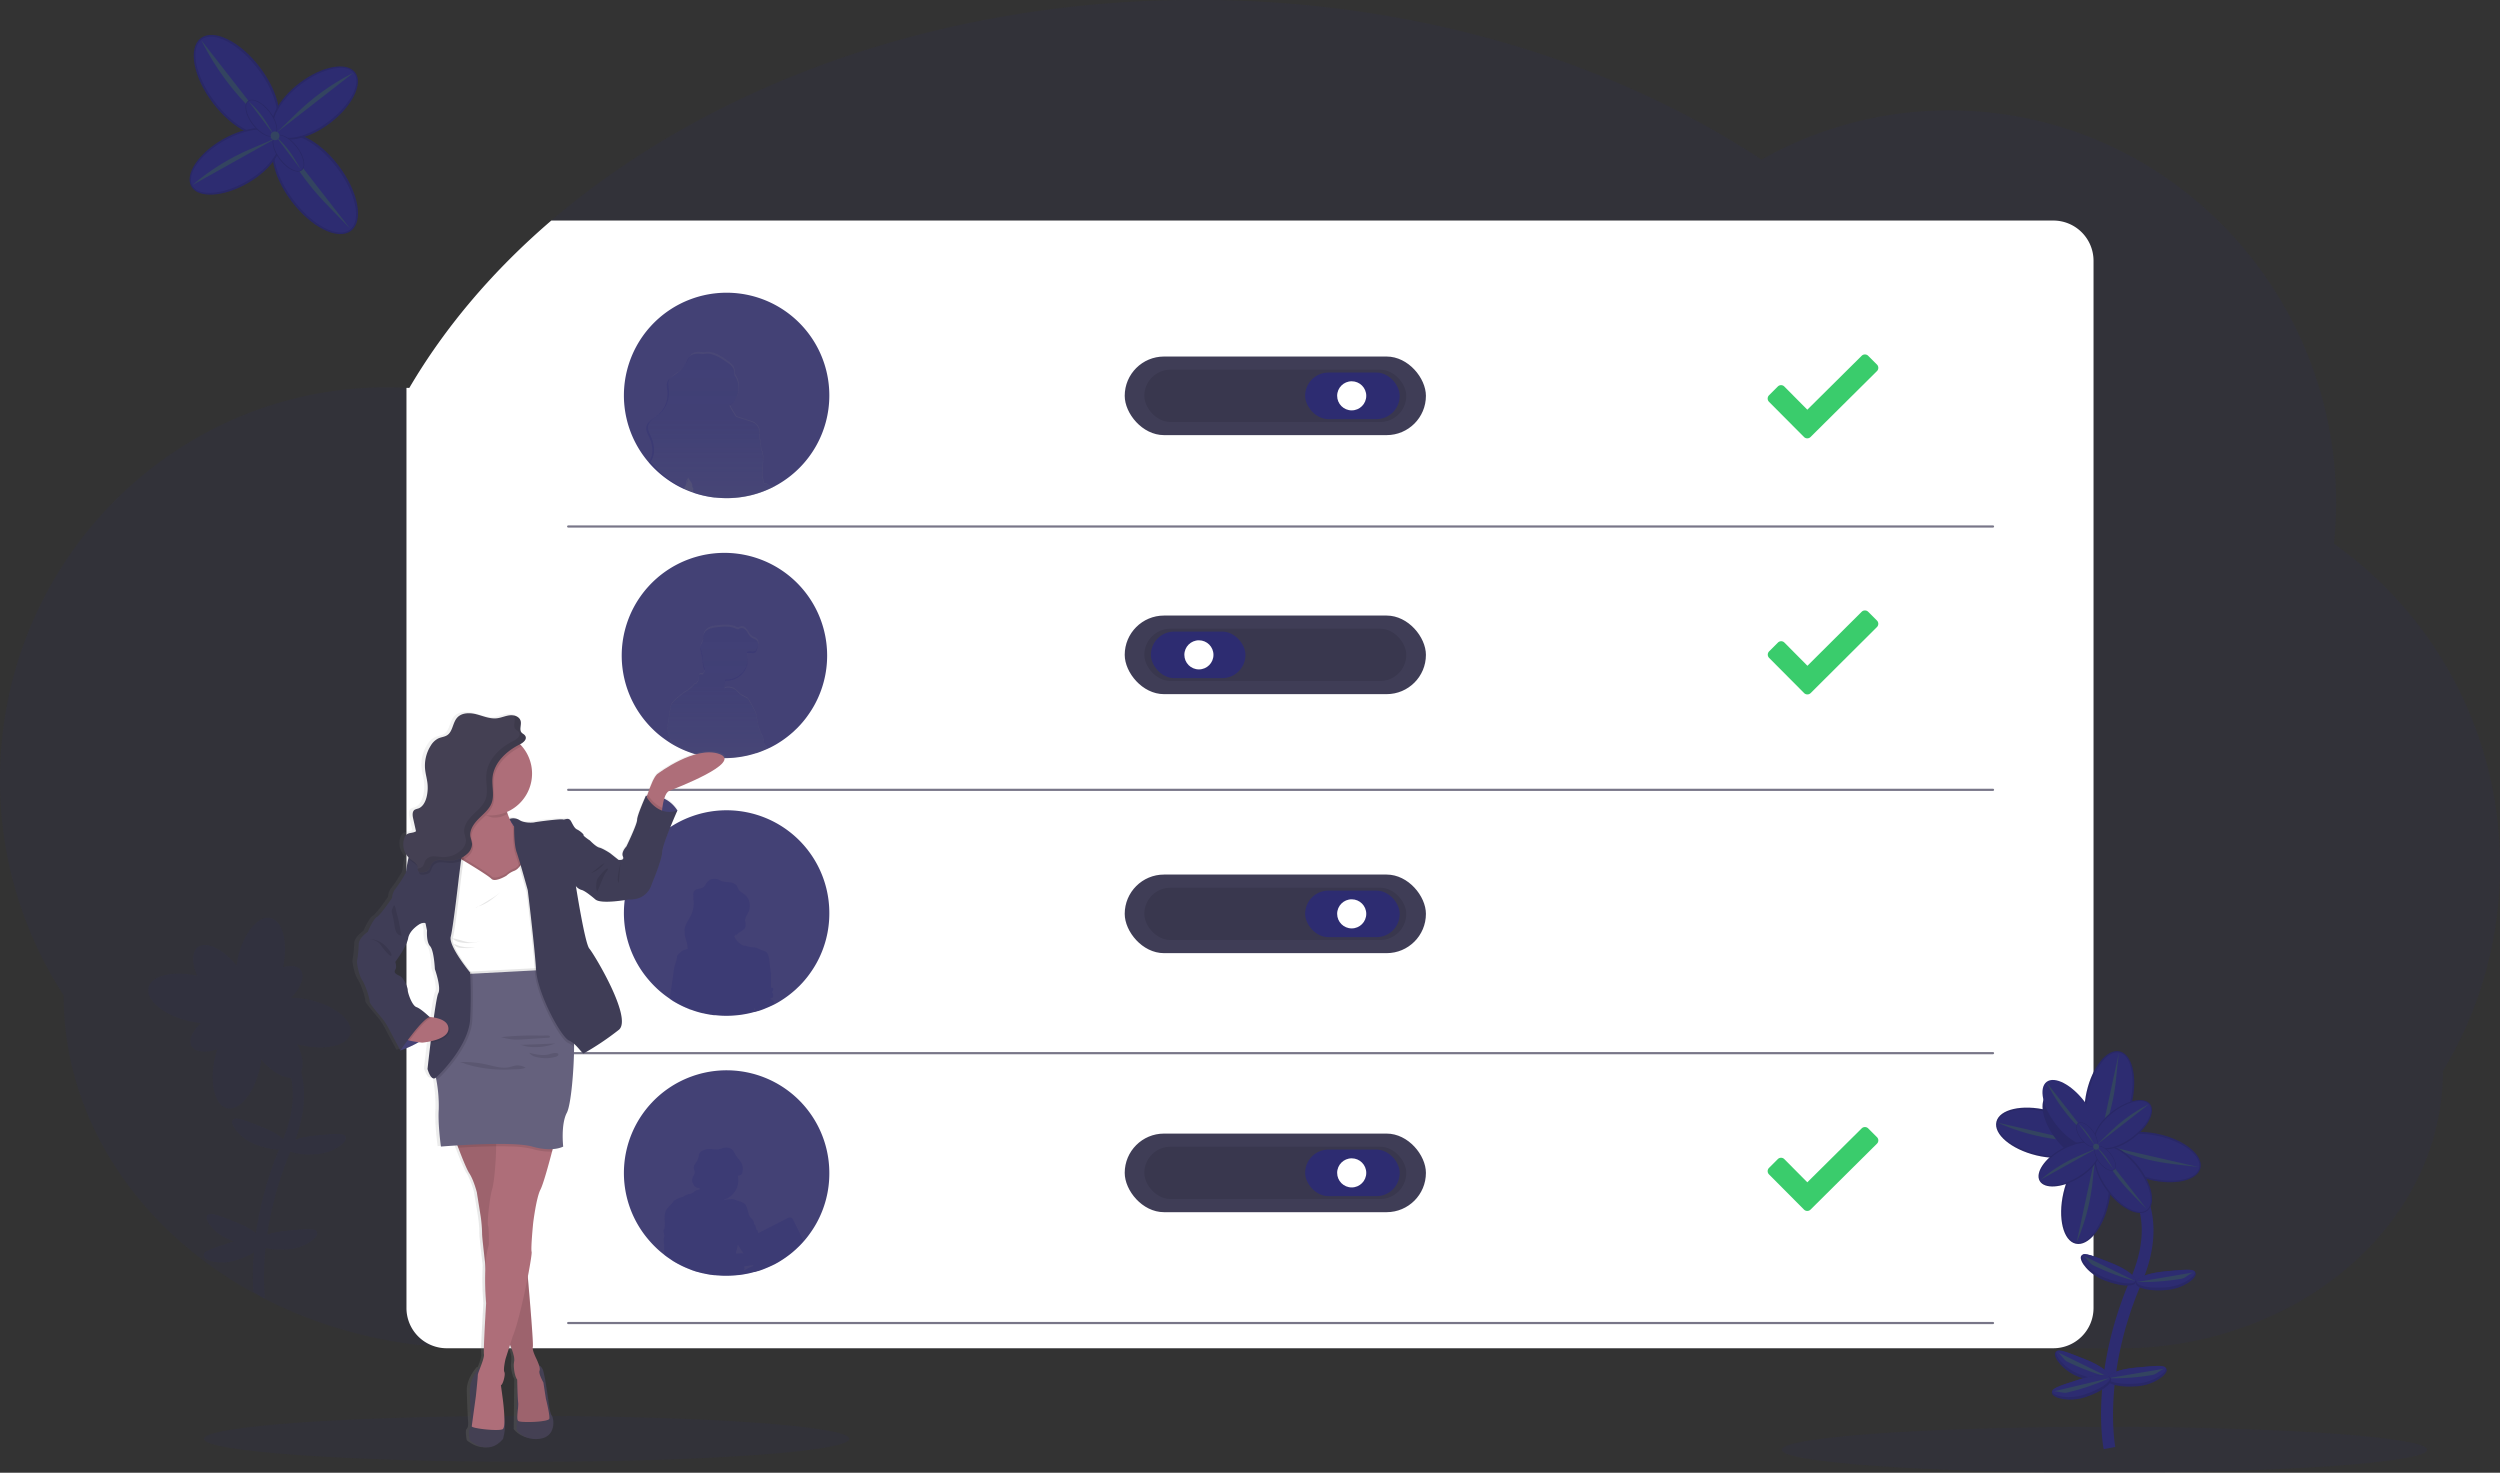 <svg id="ecd5be80-3d6a-430c-932f-46c231ffbb64" data-name="Layer 1" xmlns="http://www.w3.org/2000/svg" xmlns:xlink="http://www.w3.org/1999/xlink" width="1144" height="673.92" viewBox="0 0 1144 673.92"><rect x="0" y="0" width="1144" height="673.92" fill="#333333" stroke="none"/><defs><linearGradient id="f0bb305a-8e1d-4d81-ae54-63a1f4b9cc1f" x1="353.62" y1="340.96" x2="353.62" y2="273.96" gradientUnits="userSpaceOnUse"><stop offset="0" stop-color="gray" stop-opacity="0.25"/><stop offset="0.54" stop-color="gray" stop-opacity="0.12"/><stop offset="1" stop-color="gray" stop-opacity="0.1"/></linearGradient><linearGradient id="abf0f187-682c-45bd-bcf0-6ea09ed2619f" x1="356.47" y1="459.96" x2="356.47" y2="398.96" xlink:href="#f0bb305a-8e1d-4d81-ae54-63a1f4b9cc1f"/><linearGradient id="e49772ba-6f51-41a6-8916-3f04b6c7f335" x1="195.37" y1="775.43" x2="195.37" y2="438.78" gradientTransform="matrix(-1, 0, 0, 1, 470, 0)" xlink:href="#f0bb305a-8e1d-4d81-ae54-63a1f4b9cc1f"/></defs><title>following</title><ellipse cx="241" cy="658.42" rx="147.68" ry="10.5" fill="#2d2c71" opacity="0.1"/><path d="M1172,509.27a180.56,180.56,0,0,1-26.12,93.88c0,34.62-16.14,66-42.32,88.87a144.74,144.74,0,0,1-21.08,15.28c-.3.19-.61.37-.92.55-.56.33-1.12.66-1.69,1l-.53.31h0A164.61,164.61,0,0,1,998.24,730H245.17q-9,0-17.84-.72a211.15,211.15,0,0,1-61.06-14.14q-5.72-2.26-11.22-4.86-2.62-1.23-5.19-2.53c-1.07-.54-2.14-1.1-3.2-1.66a187.42,187.42,0,0,1-34.46-23.39c-34-29.23-55.08-69.61-55.08-114.21A180.5,180.5,0,0,1,28,469.78c0-99.14,79.24-179.51,177-179.51,3,0,6,.09,9,.25.43,0,.85,0,1.28.06,16.48-28.09,38.51-53.9,65-76.62C352.55,152.06,458.13,113,575.74,113c98.82,0,189.15,27.55,258.34,73.07A174.18,174.18,0,0,1,920,163.56c97.74,0,177,80.37,177,179.51a184.9,184.9,0,0,1-1,18.78A180,180,0,0,1,1172,509.27Z" transform="translate(-28 -113.04)" fill="#2d2c71" opacity="0.1"/><path d="M986,232.37V711.55A18.41,18.41,0,0,1,967.59,730H232.41a18.13,18.13,0,0,1-5.08-.72A18.38,18.38,0,0,1,214,711.55V497.71c0-1.09,0-2.17,0-3.25V290.52c.43,0,.85,0,1.28.06,16.48-28.09,38.51-53.9,65-76.62H967.59A18.41,18.41,0,0,1,986,232.37Z" transform="translate(-28 -113.04)" fill="#fff"/><line x1="260" y1="240.92" x2="912" y2="240.92" fill="none" stroke="#3f3d56" stroke-linecap="round" stroke-miterlimit="10" opacity="0.7"/><line x1="260" y1="361.42" x2="912" y2="361.42" fill="none" stroke="#3f3d56" stroke-linecap="round" stroke-miterlimit="10" opacity="0.7"/><line x1="260" y1="481.92" x2="912" y2="481.92" fill="none" stroke="#3f3d56" stroke-linecap="round" stroke-miterlimit="10" opacity="0.7"/><line x1="260" y1="605.42" x2="912" y2="605.42" fill="none" stroke="#3f3d56" stroke-linecap="round" stroke-miterlimit="10" opacity="0.7"/><ellipse cx="963" cy="663.42" rx="147.68" ry="10.5" fill="#2d2c71" opacity="0.1"/><rect x="514.67" y="163.15" width="137.83" height="35.96" rx="17.98" fill="#3f3d56"/><rect x="523.65" y="169.17" width="119.86" height="23.93" rx="11.97" opacity="0.1"/><rect x="597.23" y="170.48" width="43.28" height="21.31" rx="10.65" fill="#2d2c71"/><circle cx="618.54" cy="181.13" r="6.66" fill="#fff"/><rect x="514.67" y="400.2" width="137.83" height="35.96" rx="17.98" fill="#3f3d56"/><rect x="523.65" y="406.22" width="119.86" height="23.93" rx="11.97" opacity="0.1"/><rect x="597.23" y="407.53" width="43.28" height="21.31" rx="10.65" fill="#2d2c71"/><circle cx="618.54" cy="418.18" r="6.66" fill="#fff"/><rect x="514.67" y="518.73" width="137.83" height="35.96" rx="17.98" fill="#3f3d56"/><rect x="523.65" y="524.74" width="119.86" height="23.93" rx="11.97" opacity="0.1"/><rect x="597.23" y="526.05" width="43.28" height="21.31" rx="10.65" fill="#2d2c71"/><circle cx="618.54" cy="536.71" r="6.66" fill="#fff"/><rect x="514.67" y="281.68" width="137.83" height="35.96" rx="17.98" fill="#3f3d56"/><rect x="523.65" y="287.69" width="119.86" height="23.93" rx="11.97" opacity="0.1"/><rect x="554.65" y="402.04" width="43.28" height="21.31" rx="10.65" transform="translate(1124.58 712.36) rotate(180)" fill="#2d2c71"/><circle cx="548.62" cy="299.66" r="6.66" fill="#fff"/><path d="M407.5,294a47,47,0,0,1-22.91,40.37l-.64.38-1.21.67h0l-1.15.6-.18.09q-.72.36-1.47.69a45.82,45.82,0,0,1-4.89,1.9c-1.09.35-2.19.67-3.3.94a46.61,46.61,0,0,1-6.93,1.15c-1.42.13-2.85.2-4.3.2a49,49,0,0,1-5.17-.28l-.3,0c-.59-.06-1.18-.14-1.77-.23a48.61,48.61,0,0,1-5.56-1.21l-.91-.27-.8-.25-.26-.09a46.39,46.39,0,0,1-4.8-1.88l0,0a45.75,45.75,0,0,1-7.65-4.43l-.12-.08-.08-.06-.86-.63-.65-.5a44,44,0,0,1-3.64-3.17q-1.62-1.56-3.08-3.27A47,47,0,1,1,407.5,294Z" transform="translate(-28 -113.04)" fill="#434175"/><path d="M382.73,335.28h0l-1.19.36a2.63,2.63,0,0,1-1.84-.61l-.39-.37a1.46,1.46,0,0,0-.92-.51h-.1a1,1,0,0,1-.41,0,.11.11,0,0,1-.08,0,.5.5,0,0,1-.23-.4,19.64,19.64,0,0,1-.53-2.73,25.52,25.52,0,0,1,0-3c0-.79,0-1.59,0-2.38a22.18,22.18,0,0,0,.23-2.7,10.11,10.11,0,0,0-.27-2.86,8,8,0,0,0-.56-1.5h0c-.16-1.35-.35-2.7-.54-4-.14-1-.29-2-.47-3a4.42,4.42,0,0,0,.1-.5,4.85,4.85,0,0,0-1.72-4.38,5.26,5.26,0,0,0-1.28-.79c-.38-.16-.77-.29-1.16-.42l-6.28-2c-.59-.87-1.15-1.76-1.69-2.67a18.64,18.64,0,0,1-1.32-2.55,10.37,10.37,0,0,0,2.59-13.65c-.1-.16-.22-.31-.33-.46v0a6.72,6.72,0,0,0-.27-2.33.14.14,0,0,0,0-.06,3.31,3.31,0,0,0-.86-1.67l-.21-.23a3.19,3.19,0,0,0-.31-.33,11.65,11.65,0,0,0-1.36-1.17c-2.08-1.56-4.87-3.46-7.41-4.09a8.49,8.49,0,0,0-3.82,0h0l-.2-.07-.37-.07.29.14a8.36,8.36,0,0,0-4.07.07c-1.65.51-2.23,1.86-2.93,3.34a14.92,14.92,0,0,1-5,5.9c-1.37.94-3,1.76-3.66,3.32s-.19,3.13-.06,4.71a13.09,13.09,0,0,1-4.75,11.26c-1.87,1.5-4.36,2.75-4.77,5.15-.28,1.71.65,3.35,1.36,4.92,1.49,3.34,2,7.41.25,10.6-.17.3-.35.59-.52.87.95,1.16,2,2.26,3,3.32a45.45,45.45,0,0,0,3.59,3.21l.64.51.85.63.08.07.12.08a45.06,45.06,0,0,0,7.54,4.49.49.49,0,0,1,.06-.17.68.68,0,0,0,0,.2,44.45,44.45,0,0,0,4.73,1.9l.25.09.79.26.9.27a47.31,47.31,0,0,0,5.48,1.23c.58.09,1.16.17,1.75.23l.29,0a47.69,47.69,0,0,0,5.1.28c1.43,0,2.84-.07,4.24-.2a44.3,44.3,0,0,0,6.83-1.17c.27-.06.54-.14.81-.22.82-.22,1.63-.46,2.44-.73a44.78,44.78,0,0,0,4.82-1.92c.49-.23,1-.46,1.45-.7l.18-.09,1.13-.61h0A.08.08,0,0,1,382.73,335.28Zm-40.07-1.38a2,2,0,0,0,0-.25,4.25,4.25,0,0,1,0-.8,1.24,1.24,0,0,1,.18-.44c0,.16,0,.32,0,.48A2.71,2.71,0,0,1,342.66,333.9Z" transform="translate(-28 -113.04)" fill="url(#f0bb305a-8e1d-4d81-ae54-63a1f4b9cc1f)"/><path d="M382.73,335.35h0l-1.21.36a2.71,2.71,0,0,1-1.86-.6c-.13-.11-.27-.25-.4-.37a1.46,1.46,0,0,0-.93-.5h-.1a1,1,0,0,1-.42,0,.11.11,0,0,1-.08,0,.54.54,0,0,1-.24-.4,19.09,19.09,0,0,1-.53-2.69,24.86,24.86,0,0,1,0-3c0-.78,0-1.57,0-2.35h0a21.69,21.69,0,0,0,.23-2.67,9.86,9.86,0,0,0-.27-2.82,8.86,8.86,0,0,0-.57-1.48h0c-.16-1.33-.36-2.66-.55-4-.14-1-.29-2-.48-3,0-.16.08-.32.11-.49a4.72,4.72,0,0,0-1.75-4.32,5.35,5.35,0,0,0-1.3-.78c-.38-.16-.78-.29-1.18-.42l-6.37-2c-.59-.86-1.16-1.74-1.71-2.63a17.38,17.38,0,0,1-1.34-2.52,10,10,0,0,0,2.63-13.47c-.1-.16-.22-.3-.33-.45v0a6.55,6.55,0,0,0-.27-2.3.14.14,0,0,0,0-.06,3.55,3.55,0,0,0-.22-.7,4.1,4.1,0,0,0-.65-.95l-.22-.23a3.11,3.11,0,0,0-.31-.32A11.77,11.77,0,0,0,361,279.1c-2.11-1.54-4.94-3.41-7.52-4a8.71,8.71,0,0,0-3.87,0h0l-.2-.06-.37-.07.29.14a8.61,8.61,0,0,0-4.13.07c-1.67.5-2.26,1.83-3,3.29a14.85,14.85,0,0,1-5,5.82c-1.39.93-3,1.74-3.71,3.28s-.2,3.09-.06,4.65a12.8,12.8,0,0,1-4.82,11.11c-1.9,1.48-4.43,2.71-4.84,5.08-.29,1.69.66,3.31,1.38,4.86,1.51,3.29,2,7.31.25,10.46-.17.29-.35.58-.53.86q1.45,1.71,3.08,3.27a44,44,0,0,0,3.64,3.17l.65.5.86.63.08.06.12.08a45.75,45.75,0,0,0,7.65,4.43.52.52,0,0,1,.06-.16,4.9,4.9,0,0,1,.24-.52,5.82,5.82,0,0,0,.89-2,2,2,0,0,0,0-.25,4.16,4.16,0,0,1,0-.79,1.27,1.27,0,0,1,.18-.43c.11-.2.27-.39.4-.59a2.17,2.17,0,0,0,.19-.33l0,0c.11.15.21.3.31.46.36.55.71,1.1,1.06,1.66a2.57,2.57,0,0,1,.52,1.28,2.09,2.09,0,0,0,0,.83c.15.35.65.64.46,1a1.32,1.32,0,0,0,0,1.18,5.56,5.56,0,0,0,.42.57l.26.09.8.25.91.27a48.61,48.61,0,0,0,5.56,1.21c.59.09,1.18.17,1.77.23l.3,0a49,49,0,0,0,5.17.28c1.45,0,2.88-.07,4.3-.2a46.61,46.61,0,0,0,6.93-1.15c.28-.06.55-.14.83-.22.83-.22,1.65-.45,2.47-.72a45.82,45.82,0,0,0,4.89-1.9q.75-.33,1.47-.69l.18-.09,1.15-.6h0Z" transform="translate(-28 -113.04)" fill="#2d2c71" opacity="0.3"/><path d="M406.5,413a46.77,46.77,0,0,1-5.76,22.56,44.38,44.38,0,0,1-2.62,4.22,43.61,43.61,0,0,1-3.07,4,1.51,1.51,0,0,1-.21.23c-.42.5-.87,1-1.33,1.46l-.51.54c-.52.53-1.05,1-1.6,1.54a1.8,1.8,0,0,1-.2.19c-.25.23-.51.47-.78.69a45.8,45.8,0,0,1-4.42,3.43c-.79.54-1.59,1.06-2.41,1.55l-.64.38-1.21.67h0l-.82.43-.33.17-.18.09q-.48.24-1,.45c-.17.09-.34.16-.51.24l-1,.42c-.88.38-1.78.74-2.69,1.06h0l-1.22.41-.14,0a1.71,1.71,0,0,1-.3.09l-.23.08-.68.2-.23.07-.29.08-.42.11a1.57,1.57,0,0,1-.29.08l-.71.19h0c-.52.13-1.05.25-1.58.35a45.08,45.08,0,0,1-5.35.8c-1.36.12-2.72.19-4.11.2h-.32c-1.32,0-2.61-.06-3.9-.17l-1.14-.11-.3,0-.18,0-1.59-.21-1.27-.22-.32-.06c-.59-.11-1.18-.23-1.76-.38a.32.32,0,0,1-.14,0c-.7-.15-1.39-.33-2.07-.52l-.91-.27-.8-.25-.26-.09h0a48,48,0,0,1-4.76-1.87l0,0q-1.61-.74-3.15-1.59l-.46-.26-.68-.39-.37-.22c-1-.62-2-1.28-3-2l-.12-.08-.08-.06-.86-.63-.65-.5a44,44,0,0,1-3.64-3.17q-1.62-1.56-3.08-3.27A47,47,0,1,1,406.5,413Z" transform="translate(-28 -113.04)" fill="#434175"/><path d="M379,454.81a1.74,1.74,0,0,0-.25-.29,1.3,1.3,0,0,0-.23-.18,2.31,2.31,0,0,1-.89-2.2,2.09,2.09,0,0,0,0-.26,13.61,13.61,0,0,0-1.16-2.95c-.25-.53-.56-1.34-.83-2.1-.36-1-.65-1.91-.65-1.91s0-.09-.05-.26c-.12-.63-.45-2.4-.74-4.06,0-.1,0-.19,0-.29-.37-2.14-3.91-7.81-3.91-7.81v0a.39.39,0,0,0-.15-.19c-.79-.37-3.49-1.92-3.49-1.92-2-2.53-3.9-3.15-5.21-3.18h-.17l-.32,0a3.11,3.11,0,0,0-.33,0,3.93,3.93,0,0,0-.52.13l-.19.06a1.87,1.87,0,0,0-.26.11l-.06.49a11.09,11.09,0,0,1,.28-3.62l.1-.34c.19,0,.38,0,.58,0a9.81,9.81,0,0,0,9.29-12.51c0-.05,0-.09,0-.14l.29-.14c1.18-.45,2.7.32,3.67-.5a2.87,2.87,0,0,0,.73-1.28,7.74,7.74,0,0,0,.53-2.05,3.42,3.42,0,0,0,0-.64v-.13s0,0,0,.05a2.38,2.38,0,0,0-.51-1.27c-.63-.75-1.69-.94-2.5-1.49a6.27,6.27,0,0,1-1.59-1.91,6.84,6.84,0,0,0-1.55-1.94,2.26,2.26,0,0,0-2.32-.38,2.73,2.73,0,0,1-.77.37,1.61,1.61,0,0,1-.84-.23c-2.75-1.31-5.95-1.08-9-.69a11.78,11.78,0,0,0-3.53.86,4.28,4.28,0,0,0-2.38,2.65c-.25.94-.06,2-.36,2.89-.2.63-.61,1.18-.84,1.79a3.94,3.94,0,0,0-.22,1.05s0,0,0-.06,0,.14,0,.21v.49a29.63,29.63,0,0,0,.69,3.65c.36,1.95.18,4.06,1,5.9a3.48,3.48,0,0,0,.32.64c-.29.63-.59,1.26-.9,1.86h0a4.28,4.28,0,0,0-.46-.1l-.17,0h-.19a1.47,1.47,0,0,0-.36,0h0a1.12,1.12,0,0,0-.25.11l-.1.09-.07.05a.41.41,0,0,0-.08.13.16.16,0,0,0,0,.07,1.23,1.23,0,0,0-.1.38v0s0,.07,0,.1c0,.21,0,.42-.06.64s0,.25-.05.37a2.87,2.87,0,0,1-.05.31l0,.08c0,.12-.05.25-.08.37l-.15.45-.06.13c-.06.13-.12.26-.19.38h0L347,425a.39.39,0,0,0-.21.38h0v0l-.15.12a.51.51,0,0,0-.21.08c-.07-.16-.35-.16-1.22.9a16.54,16.54,0,0,1-4,3.1s-5.87,4.18-6.19,6.11-2.21,10.27-1.21,13.06c.13.36.38.92.71,1.6l0,.06s.29,1.11.75,2.75c.12.07.24.16.37.23l.68.39.46.27c1,.57,2.08,1.11,3.15,1.61l0,0a48.09,48.09,0,0,0,4.76,1.89h0l.26.09.8.26.91.27c.68.19,1.37.37,2.07.53a.32.32,0,0,0,.14,0c.58.15,1.17.27,1.76.38l.32.06,1.27.23,1.59.21.18,0,.3,0,1.14.11c1.29.11,2.58.17,3.9.17h.32c1.39,0,2.75-.08,4.11-.2a45.09,45.09,0,0,0,5.35-.81c.53-.1,1.06-.22,1.58-.36h0l.71-.19a1.57,1.57,0,0,0,.29-.08l.42-.11.29-.08.23-.07.68-.2.23-.09a1.71,1.71,0,0,0,.3-.09l.14,0,1.22-.41h0c.91-.33,1.81-.69,2.69-1.08l1-.42c.17-.08.34-.15.51-.25A3,3,0,0,0,379,454.81Zm-19.39-26.49-.06,0h0v-.06h0Z" transform="translate(-28 -113.04)" fill="url(#abf0f187-682c-45bd-bcf0-6ea09ed2619f)"/><path d="M379,454.87a2.18,2.18,0,0,0-.25-.28,1.3,1.3,0,0,0-.23-.18,2.26,2.26,0,0,1-.89-2.17,2.09,2.09,0,0,0,0-.26,13.31,13.31,0,0,0-1.16-2.91c-.25-.52-.56-1.32-.83-2.07-.36-1-.65-1.89-.65-1.89l-.05-.25c-.12-.63-.45-2.37-.74-4,0-.1,0-.19,0-.29-.37-2.11-3.91-7.71-3.91-7.71v0a.35.35,0,0,0-.15-.18c-.79-.37-3.49-1.9-3.49-1.9-2-2.5-3.9-3.11-5.21-3.14h-.17l-.32,0a3.11,3.11,0,0,0-.33,0,3.93,3.93,0,0,0-.52.13l-.19.06a1.87,1.87,0,0,0-.26.11l-.06.49a10.84,10.84,0,0,1,.28-3.58c0-.11.07-.22.1-.33.19,0,.38,0,.58,0a9.67,9.67,0,0,0,9.67-9.67,9.49,9.49,0,0,0-.38-2.68l0-.13L370,412c1.18-.44,2.7.32,3.67-.49a2.83,2.83,0,0,0,.73-1.27,7.44,7.44,0,0,0,.53-2,3.32,3.32,0,0,0,0-.63v-.13s0,0,0,.05a2.35,2.35,0,0,0-.51-1.25c-.63-.75-1.69-.93-2.5-1.48a6,6,0,0,1-1.59-1.88A6.89,6.89,0,0,0,368.8,401a2.25,2.25,0,0,0-2.32-.36,3,3,0,0,1-.77.36,1.61,1.61,0,0,1-.84-.23c-2.75-1.3-5.95-1.07-9-.68a11.47,11.47,0,0,0-3.53.85,4.24,4.24,0,0,0-2.38,2.61c-.25.93-.06,1.94-.36,2.86-.2.62-.61,1.16-.84,1.77a3.65,3.65,0,0,0-.22,1s0,0,0-.06,0,.14,0,.21v.48a28.87,28.87,0,0,0,.69,3.6c.36,1.92.18,4,1,5.83a3.73,3.73,0,0,0,.32.63c-.29.62-.59,1.24-.9,1.83h0a4.28,4.28,0,0,0-.46-.1l-.17,0h-.19a1.47,1.47,0,0,0-.36,0h0a1.22,1.22,0,0,0-.24.1l-.1.09-.07.05a.41.41,0,0,0-.08.13.16.16,0,0,0,0,.07,1.16,1.16,0,0,0-.1.38v0s0,.07,0,.1c0,.21,0,.42-.06.63s0,.25-.05.37,0,.2-.05.3,0,.05,0,.08-.05.25-.08.37l-.15.45-.06.12a3.2,3.2,0,0,1-.19.37h0a1.07,1.07,0,0,1-.19.13.39.39,0,0,0-.21.38h0s0,0,0,0l-.15.12a.46.46,0,0,0-.21.07c-.07-.15-.35-.15-1.22.89a16.48,16.48,0,0,1-4,3.06s-5.87,4.13-6.19,6-2.21,10.14-1.21,12.89c.13.36.38.91.71,1.58l0,.06s.29,1.1.75,2.72l.37.22.68.39.46.26q1.54.86,3.15,1.59l0,0a48,48,0,0,0,4.76,1.87h0l.26.09.8.25.91.27c.68.19,1.37.37,2.07.52a.32.32,0,0,0,.14,0c.58.15,1.17.27,1.76.38l.32.06,1.27.22,1.59.21.18,0,.3,0,1.14.11c1.29.11,2.58.17,3.9.17h.32c1.39,0,2.75-.08,4.11-.2a45.08,45.08,0,0,0,5.35-.8c.53-.1,1.06-.22,1.58-.35h0l.71-.19a1.57,1.57,0,0,0,.29-.08l.42-.11.29-.08.23-.07.68-.2.23-.08a1.71,1.71,0,0,0,.3-.09l.14,0,1.22-.41h0c.91-.32,1.81-.68,2.69-1.06l1-.42c.17-.08.34-.15.51-.24A3,3,0,0,0,379,454.87Zm-19.39-26.14-.06,0h0v-.06h0Z" transform="translate(-28 -113.04)" fill="#2d2c71" opacity="0.3"/><path d="M407.5,531a46.77,46.77,0,0,1-5.76,22.56,44.38,44.38,0,0,1-2.62,4.22,43.61,43.61,0,0,1-3.07,4,1.51,1.51,0,0,1-.21.23c-.42.5-.87,1-1.33,1.46l-.51.54c-.52.53-1.05,1-1.6,1.54a1.8,1.8,0,0,1-.2.19c-.25.23-.51.47-.78.69a45.8,45.8,0,0,1-4.42,3.43c-.79.54-1.59,1.06-2.41,1.55l-.64.38-1.21.67h0l-.59.31-.07,0-.16.09-.33.17-.18.09-1,.45-.51.24-1,.42-1.42.59h0l-.75.28-.51.19h0l-1.22.41-.14,0-.3.09-.23.08-.68.2-.23.07-.09,0h-.08l-.12,0-.42.11a1.57,1.57,0,0,1-.29.08l-.71.19h0c-.52.13-1.05.25-1.58.35-.86.18-1.73.34-2.6.47s-1.83.25-2.75.33c-1.36.12-2.72.19-4.11.2h-.32c-1.32,0-2.61-.06-3.9-.17l-1.14-.11-.3,0-.18,0c-.48,0-1-.12-1.44-.19l-.15,0-1.27-.22-.32-.06c-.59-.11-1.18-.23-1.76-.38a.32.32,0,0,1-.14,0c-.7-.15-1.39-.33-2.07-.52l-.91-.27-.8-.25-.26-.09h0l-.73-.25-.51-.18h0c-.37-.13-.73-.27-1.09-.42h0l-.37-.15h0l-.47-.19q-.78-.32-1.53-.66l0,0q-1.61-.73-3.15-1.59l-.46-.26-.68-.39-.37-.22c-.5-.31-1-.62-1.49-1l0,0c-.5-.33-1-.66-1.46-1l-.12-.08-.08-.06-.86-.63-.65-.5a44,44,0,0,1-3.64-3.17q-1.62-1.56-3.08-3.27A47,47,0,1,1,407.5,531Z" transform="translate(-28 -113.04)" fill="#434175"/><g opacity="0.3"><polygon points="345.29 463.16 345.32 463.15 345.29 463.16 345.29 463.16" fill="#2d2c71"/><path d="M380.8,570.34a.58.58,0,0,1-.29-.2h0a1.65,1.65,0,0,1,.87-.5c.31-.08.48-.54.44-1h0a1.69,1.69,0,0,0-.37-1.25.88.88,0,0,1-.21-.35h0a8.74,8.74,0,0,1,.59-1.08.34.34,0,0,0,0-.34c.28-.69-1-.56-1-.56v-6.57s-.1-.53-.24-1.54-.34-2.49-.53-4.38c-.38-3.77-1.87-4.16-1.87-4.16a16.91,16.91,0,0,1-2.32-.91,15.85,15.85,0,0,0-2.44-.91,12.52,12.52,0,0,1-3.16-.44,9.66,9.66,0,0,0-2.15-.46l-.23-.12a8.33,8.33,0,0,1-3.86-4h0a8.1,8.1,0,0,0,.86-1.16h0v.75h0c1-1.8,4-2.21,4.29-4.26v-.07a2.35,2.35,0,0,0,0-.53h0v0a2.28,2.28,0,0,0,0-.26h0c0-.07,0-.14,0-.21,0-.51-.2-1-.26-1.55v-.1a3.54,3.54,0,0,1,.08-.45.89.89,0,0,1,0-.14,4.13,4.13,0,0,1,.15-.5l0,0c.42-1.13,1.2-2.19,1.62-3.35a5.54,5.54,0,0,0,.21-.8s0-.07,0-.11a6.82,6.82,0,0,0,.08-.79v-.13c0-.12,0-.25,0-.37s0,.06,0,.09v-.15a0,0,0,0,0,0,0,0,0,0,0,0,0,0,.13.13,0,0,0,0-.07.34.34,0,0,0,0-.1,2.62,2.62,0,0,0,0-.28,6.08,6.08,0,0,0-2-4.4c-1-.89-2.38-1.45-3.09-2.61-.33-.55-.49-1.18-.86-1.71a4.29,4.29,0,0,0-3.11-1.53,17.34,17.34,0,0,1-3.53-.47c-.81-.26-1.53-.73-2.34-1a4.48,4.48,0,0,0-4.82,1.73,8.09,8.09,0,0,1-1.28,1.86c-1.18,1-3.18.57-4.22,1.72a2.87,2.87,0,0,0-.56,2.19s0,.1,0,.15v0c0,.13,0,.27,0,.4a.49.49,0,0,1,0,.12,2.56,2.56,0,0,0,0,.39s0,.1,0,.16l0,.25c0,.26.07.52.1.77a11.73,11.73,0,0,1,.1,1.32c0,.06,0,.13,0,.2a13.69,13.69,0,0,1-1.49,5.78c-1,1.91-2.42,3.67-2.67,5.81a4.82,4.82,0,0,0,0,.93V539a1.33,1.33,0,0,0,0,.2v.39l0,.41c0,.12,0,.23,0,.35l.09.48a2.38,2.38,0,0,0,0,.26l.15.62,0,.11c.28,1,.65,2.08.87,3.13a10.13,10.13,0,0,1,.18,1.08.28.28,0,0,0,0,.09c0,.3.05.61.06.91h0s0,0,0,.08v0h0a0,0,0,0,1,0,0v.16a11.69,11.69,0,0,1-1.5.46c-.9.13-3.54,2.47-3.35,3.05a.83.83,0,0,1,0,.25,0,0,0,0,0,0,0,.92.92,0,0,1,0,.16v0a38.58,38.58,0,0,1-1.22,4.35h0l-2.12,14.61,0,0h0c.49.33,1,.64,1.49,1l.37.22.68.39.46.26q1.54.85,3.15,1.59l0,0q.75.35,1.53.66l.47.19h0l.37.15h0a1.63,1.63,0,0,0,.6.37H344a1,1,0,0,0,.3,0h.16l.51.18.73.25h0l.26.09.8.25.91.27c.68.19,1.37.37,2.07.52a.32.32,0,0,0,.14,0c.58.15,1.17.27,1.76.38l.32.06,1.27.22.15,0c.48.07,1,.14,1.44.19l.18,0,.3,0,1.14.11c1.29.11,2.58.17,3.9.17h.32c1.39,0,2.75-.08,4.11-.2.92-.08,1.84-.19,2.75-.33s1.74-.29,2.6-.47c.53-.1,1.06-.22,1.58-.35h0l.71-.19a1.57,1.57,0,0,0,.29-.08l.42-.11.12,0h0c0-.68-.08-1.26-.1-1.71.15.2.3.37.4.5a.5.5,0,0,1,.11.22h0a4.11,4.11,0,0,0-.37,1h0l0,0,.09,0,.23-.07.68-.2.23-.08.3-.09.14,0,1.22-.41h0l.51-.19.75-.28h0l1.42-.59,1-.42.51-.24,1-.45.18-.09.33-.17.16-.09.07,0a4.32,4.32,0,0,0,0-.7h0v-.11h0v-.25C382.16,571.25,381.64,570.66,380.8,570.34Zm-37.9-23.29v0Z" transform="translate(-28 -113.04)" fill="#2d2c71"/><path d="M336.41,574.63l-.18-.08A.62.62,0,0,0,336.41,574.63Z" transform="translate(-28 -113.04)" fill="#2d2c71"/></g><path d="M407.5,650a46.77,46.77,0,0,1-5.76,22.56,44.38,44.38,0,0,1-2.62,4.22,43.61,43.61,0,0,1-3.07,4,.89.89,0,0,1-.19.2l0,0c-.42.5-.87,1-1.33,1.46l-.14.15-.37.39c-.52.53-1.05,1-1.6,1.54a1.8,1.8,0,0,1-.2.19c-.25.23-.51.47-.78.69-1,.92-2.13,1.79-3.26,2.61l-.2.14-.41.29c-.18.14-.36.26-.55.39-.79.54-1.59,1.06-2.41,1.55l-.36.22-.28.16-1.21.67h0l-.59.31-.07,0-.16.09-.33.17-.18.09-1,.45-.51.24-1,.42-1.42.59h0l-.75.28-.51.19h0l-.2.07-1,.34-.14,0-.3.09-.23.08-.27.08-.41.12-.23.07-.09,0h-.08l-.12,0-.42.11a1.57,1.57,0,0,1-.29.08l-.71.19h0c-.52.13-1.05.25-1.58.35-.86.18-1.73.34-2.6.47q-.78.12-1.56.21l-.19,0-1,.1c-1.36.12-2.72.19-4.11.2h-1.14c-1,0-2.06-.07-3.08-.16l-.3,0-.84-.08-.3,0-.18,0-1-.12-.48-.07-.15,0-1.27-.22-.32-.06-.84-.16-.35-.08-.57-.14a.32.32,0,0,1-.14,0c-.7-.15-1.39-.33-2.07-.52l-.36-.11-.13,0-.42-.12-.39-.12-.41-.13-.26-.09h0l-.73-.25-.51-.18h0L344,694l-.61-.24h0l-.37-.15h0l-.47-.19q-.78-.32-1.53-.66l0,0c-.79-.36-1.57-.74-2.33-1.16-.28-.13-.55-.28-.82-.43l-.21-.12h0l-.24-.13-.68-.39-.37-.22c-.5-.31-1-.62-1.49-1l0,0c-.5-.33-1-.66-1.46-1l-.12-.08-.08-.06-.41-.3-.45-.33-.08-.06c-.19-.15-.39-.29-.57-.44a44,44,0,0,1-3.64-3.17q-1.62-1.56-3.08-3.27A47,47,0,1,1,407.5,650Z" transform="translate(-28 -113.04)" fill="#434175"/><path d="M390.79,671a1.55,1.55,0,0,0-2.08-.68l-13.69,7a1.62,1.62,0,0,0-.17-.53h0a1.25,1.25,0,0,0-.56-1,.93.93,0,0,1-.3-.29h0a2.9,2.9,0,0,1,0-.31h0a.9.9,0,0,0-.16-.71,1.76,1.76,0,0,0-.75-1.28l-.05,0c0-.1,0-.21,0-.35a1.39,1.39,0,0,0-.19-.63h0c-.05-.65-.52-1.25-1.46-2.14a3.33,3.33,0,0,1-.75-1.34s0,0,0-.06c-.17-.65-.34-1.38-.58-2.12a11.9,11.9,0,0,0-.4-1.24c-.74-1.91-1.55-1.66-1.88-2s-2.48-.77-3.58-1.34c-.93-.48-4,0-4.94.22,0-.06,0-.13,0-.19a9.26,9.26,0,0,0,6.4-10.78l-.06-.23a3.74,3.74,0,0,0,1.42-.28,1.86,1.86,0,0,0,.65-1.2,6,6,0,0,0,.18-2.68c0-.09-.08-.18-.11-.27a1.55,1.55,0,0,0-.07-.23h0s0,0,0,0h0a1,1,0,0,0,0-.24,3.85,3.85,0,0,0-.31-.82.14.14,0,0,1,0,.07,28.75,28.75,0,0,0-2.3-3.09c-.8-1.2-1.26-2.72-2.47-3.52a5,5,0,0,0-4.13-.21,11.76,11.76,0,0,1-1.94.5,20.5,20.5,0,0,1-3.31-.2A7.13,7.13,0,0,0,348.8,640a2.47,2.47,0,0,0-.72.72,3.76,3.76,0,0,0-.32,1.3,6.33,6.33,0,0,1-.86,2.37c-.34.58-.77,1.09-1.08,1.68a2.58,2.58,0,0,0-.29,1.93c.11.34.31.64.39,1a3.65,3.65,0,0,1-.7,2.28,4.34,4.34,0,0,0-.48,2.17,2.8,2.8,0,0,0,.61,1.57l0,0,0,0a2.22,2.22,0,0,0,.2.41l.05.07a2.83,2.83,0,0,0,.2.28l.1.1.2.2a3.36,3.36,0,0,0,1.95.61h0a3.24,3.24,0,0,0,.17.32l0,.18a1,1,0,0,0,0,.17c-.06,0-2.06.27-2.7,1.11a3.89,3.89,0,0,1-2.37,1s-1.95.65-1.91.82-.57.4-1.8.73-3.25,1.5-3.25,1.79-3.22,3.45-3.22,3.78a8,8,0,0,0-.86,3.69c.12,2.16.25,4.88-.24,5.33s0,2.19,0,2.19a1.22,1.22,0,0,1,0,1.3c-.41.74.08,3.78.08,3.78l0,3.17a7.33,7.33,0,0,1,.18,1.38l.08.06.45.33.41.3.08.06.12.08c.48.34,1,.67,1.46,1l0,0c.49.33,1,.64,1.49,1l.37.22.68.39.24.13h0l.21.12c.27.15.54.3.82.43.76.42,1.54.8,2.33,1.16l0,0q.75.35,1.53.66l.47.19h0l.37.15h0l.61.24.48.18h0l.51.18.73.25h0l.26.09.41.13.39.12.42.12.13,0,.36.11c.68.19,1.37.37,2.07.52a.32.32,0,0,0,.14,0l.57.14.35.08.84.16.32.06,1.27.22.15,0,.48.07,1,.12.18,0,.3,0,.84.08.3,0c1,.09,2,.14,3.08.16h1.14c1.39,0,2.75-.08,4.11-.2l1-.1.19,0q.78-.09,1.56-.21c.87-.13,1.74-.29,2.6-.47.53-.1,1.06-.22,1.58-.35h0l.71-.19a1.57,1.57,0,0,0,.29-.08l.42-.11.12,0h.08l.09,0,.23-.07.41-.12.27-.08.23-.08.3-.09.14,0,1-.34.2-.07h0l.51-.19.75-.28h0l1.42-.59,1-.42.51-.24,1-.45.18-.09.33-.17.16-.09.07,0,.59-.31h0l1.21-.67.28-.16.36-.22c.82-.49,1.62-1,2.41-1.55.19-.13.37-.25.55-.39l.2,0,.21-.31.2-.14c1.13-.82,2.22-1.69,3.26-2.61.27-.22.53-.46.78-.69a1.8,1.8,0,0,0,.2-.19c.55-.5,1.08-1,1.6-1.54l.37-.39.14-.15c.46-.47.91-1,1.33-1.46l0,0ZM368,686.68l-.25.06a.42.42,0,0,1,.08-.21s-1.53.06-3.08.18a2.29,2.29,0,0,1,.08-.77,18.34,18.34,0,0,0,.76-3.37h0l2.66,4.06Zm.51,7.72a3.58,3.58,0,0,0,0-.4c.09-.06.15-.11.16-.15a10.16,10.16,0,0,0-.15-1.33h0l.24,0,2.81-.44s.37,0,1-.14l.23.45A14.46,14.46,0,0,0,369.2,694C369.13,694.13,368.88,694.27,368.53,694.4Z" transform="translate(-28 -113.04)" fill="#2d2c71" opacity="0.3"/><path d="M886.89,279.86l-4-4a2.11,2.11,0,0,0-3,0l-24.86,24.66-10.52-10.6a2.09,2.09,0,0,0-3,0l-4,4a2.12,2.12,0,0,0,0,3l16,16.09a2.12,2.12,0,0,0,3,0l30.34-30.11A2.11,2.11,0,0,0,886.89,279.86Z" transform="translate(-28 -113.04)" fill="#3acc6c"/><path d="M886.89,397l-4-4a2.11,2.11,0,0,0-3,0L855.08,417.7l-10.52-10.6a2.09,2.09,0,0,0-3,0l-4,4a2.12,2.12,0,0,0,0,3l16,16.09a2.12,2.12,0,0,0,3,0L886.87,400A2.11,2.11,0,0,0,886.89,397Z" transform="translate(-28 -113.04)" fill="#3acc6c"/><path d="M886.89,633.4l-4-4a2.12,2.12,0,0,0-3,0l-24.86,24.66-10.52-10.6a2.11,2.11,0,0,0-3,0l-4,4a2.11,2.11,0,0,0,0,3l16,16.09a2.13,2.13,0,0,0,3,0l30.34-30.12A2.09,2.09,0,0,0,886.89,633.4Z" transform="translate(-28 -113.04)" fill="#3acc6c"/><ellipse cx="172.24" cy="197.08" rx="13.5" ry="27.08" transform="translate(-112.09 31.12) rotate(-37.18)" fill="#2d2c71"/><ellipse cx="172.24" cy="197.08" rx="13.5" ry="27.08" transform="translate(-112.09 31.12) rotate(-37.18)" opacity="0.1"/><ellipse cx="172.18" cy="197.13" rx="12.41" ry="26.38" transform="translate(-112.14 31.09) rotate(-37.18)" fill="#2d2c71"/><path d="M156.12,176.45a121.71,121.71,0,0,0,19.26,27.91c1.46,1.57,3,3.11,4.44,4.65l8.35,8.6" transform="translate(-28 -113.04)" fill="#407d3b" opacity="0.3"/><ellipse cx="136.24" cy="152.08" rx="13.5" ry="27.08" transform="translate(-92.22 0.22) rotate(-37.18)" fill="#2d2c71"/><ellipse cx="136.24" cy="152.08" rx="13.5" ry="27.08" transform="translate(-92.22 0.22) rotate(-37.18)" opacity="0.1"/><ellipse cx="136.18" cy="152.13" rx="12.41" ry="26.38" transform="translate(-92.26 0.19) rotate(-37.18)" fill="#2d2c71"/><path d="M120.12,131.45a121.71,121.71,0,0,0,19.26,27.91c1.46,1.57,3,3.11,4.44,4.65l8.35,8.6" transform="translate(-28 -113.04)" fill="#407d3b" opacity="0.3"/><ellipse cx="172.09" cy="160.15" rx="23.12" ry="11.53" transform="translate(-89.81 23.57) rotate(-37.19)" fill="#2d2c71"/><ellipse cx="172.09" cy="160.15" rx="23.12" ry="11.53" transform="translate(-89.81 23.57) rotate(-37.19)" opacity="0.1"/><ellipse cx="172.05" cy="160.1" rx="22.53" ry="10.6" transform="translate(-89.79 23.53) rotate(-37.19)" fill="#2d2c71"/><path d="M189.71,146.38a104,104,0,0,0-23.83,16.45c-1.35,1.25-2.67,2.52-4,3.8l-7.34,7.13" transform="translate(-28 -113.04)" fill="#407d3b" opacity="0.3"/><ellipse cx="135.62" cy="186.84" rx="23.12" ry="11.53" transform="translate(-103.09 -20.55) rotate(-29.9)" fill="#2d2c71"/><ellipse cx="135.62" cy="186.84" rx="23.12" ry="11.53" transform="translate(-103.09 -20.55) rotate(-29.9)" opacity="0.1"/><ellipse cx="135.59" cy="186.78" rx="22.53" ry="10.6" transform="translate(-103.07 -20.57) rotate(-29.9)" fill="#2d2c71"/><path d="M116.08,197.71a103.76,103.76,0,0,1,24.43-15.55c1.67-.75,3.35-1.47,5-2.18l9.43-4" transform="translate(-28 -113.04)" fill="#407d3b" opacity="0.3"/><ellipse cx="147.57" cy="167.13" rx="4.97" ry="9.96" transform="translate(-99.41 12.17) rotate(-37.72)" fill="#2d2c71"/><ellipse cx="147.57" cy="167.13" rx="4.97" ry="9.96" transform="translate(-99.41 12.17) rotate(-37.72)" opacity="0.1"/><ellipse cx="147.59" cy="167.12" rx="4.57" ry="9.7" transform="translate(-99.4 12.18) rotate(-37.72)" fill="#2d2c71"/><path d="M141.79,159.43a45.07,45.07,0,0,1,8.06,9.52c.42.66.83,1.34,1.23,2l2.25,3.79" transform="translate(-28 -113.04)" fill="#407d3b" opacity="0.3"/><ellipse cx="159.98" cy="183.12" rx="4.97" ry="9.96" transform="translate(-106.6 23.11) rotate(-37.72)" fill="#2d2c71"/><ellipse cx="159.98" cy="183.12" rx="4.97" ry="9.96" transform="translate(-106.6 23.11) rotate(-37.72)" opacity="0.1"/><ellipse cx="160.01" cy="183.1" rx="4.57" ry="9.7" transform="translate(-106.58 23.12) rotate(-37.72)" fill="#2d2c71"/><path d="M154.2,175.41a44.78,44.78,0,0,1,8.06,9.52c.43.67.83,1.34,1.23,2l2.26,3.79" transform="translate(-28 -113.04)" fill="#407d3b" opacity="0.3"/><circle cx="125.85" cy="62.16" r="2.02" fill="#2d2c71"/><circle cx="125.85" cy="62.16" r="2.02" fill="#407d3b" opacity="0.3"/><path d="M990.65,776.17c-.27-1.39-6.53-34.37,12.3-78,7.37-17.07,6.76-31.78-1.79-43.71a42.4,42.4,0,0,0-15-12.9l2.22-4.92a47.69,47.69,0,0,1,17.2,14.68c6.69,9.33,12.53,25.4,2.36,49-18.17,42.14-12,74.53-12,74.85Z" transform="translate(-28 -113.04)" fill="#2d2c71"/><path d="M1018.7,694.82c7.58-.65,13.88-1.36,14.08,1s-5.77,6.89-13.34,7.54-13.88-.74-14.08-3.1S1011.13,695.47,1018.7,694.82Z" transform="translate(-28 -113.04)" fill="#2d2c71"/><path d="M1018.7,694.82c7.58-.65,13.88-1.36,14.08,1s-5.77,6.89-13.34,7.54-13.88-.74-14.08-3.1S1011.13,695.47,1018.7,694.82Z" transform="translate(-28 -113.04)" opacity="0.1"/><path d="M1018.73,694.84c7.38-.63,13.5-1.61,13.67.4s-5.67,6.23-13.05,6.86-13.5-.48-13.67-2.48S1011.35,695.48,1018.73,694.84Z" transform="translate(-28 -113.04)" fill="#2d2c71"/><path d="M1005.79,699.7a106.59,106.59,0,0,0,17.19-1c1.08-.15,2.15-.32,3.22-.49,2-.31,4-2.72,6-3" transform="translate(-28 -113.04)" fill="#407d3b" opacity="0.3"/><path d="M1005.42,738.84c7.57-.64,13.88-1.35,14.08,1s-5.77,6.9-13.35,7.55-13.87-.74-14.08-3.1S997.85,739.49,1005.42,738.84Z" transform="translate(-28 -113.04)" fill="#2d2c71"/><path d="M1005.42,738.84c7.57-.64,13.88-1.35,14.08,1s-5.77,6.9-13.35,7.55-13.87-.74-14.08-3.1S997.85,739.49,1005.42,738.84Z" transform="translate(-28 -113.04)" opacity="0.1"/><path d="M1005.45,738.87c7.38-.63,13.5-1.61,13.67.39s-5.67,6.24-13,6.87-13.5-.48-13.67-2.48S998.07,739.5,1005.45,738.87Z" transform="translate(-28 -113.04)" fill="#2d2c71"/><path d="M992.51,743.73a107.81,107.81,0,0,0,17.19-1c1.08-.15,2.15-.32,3.22-.49,2-.31,4-2.72,6-3" transform="translate(-28 -113.04)" fill="#407d3b" opacity="0.3"/><path d="M994.06,690.93c-7.09-2.75-12.94-5.2-13.8-3s3.6,8.24,10.68,11,13.53,3.2,14.39,1S1001.14,693.69,994.06,690.93Z" transform="translate(-28 -113.04)" fill="#2d2c71"/><path d="M994.06,690.93c-7.09-2.75-12.94-5.2-13.8-3s3.6,8.24,10.68,11,13.53,3.2,14.39,1S1001.14,693.69,994.06,690.93Z" transform="translate(-28 -113.04)" opacity="0.1"/><path d="M994,691c-6.9-2.68-12.5-5.35-13.23-3.47s3.69,7.58,10.59,10.26,13.09,3.34,13.82,1.47S1000.92,693.64,994,691Z" transform="translate(-28 -113.04)" fill="#2d2c71"/><path d="M1005.07,699.25a107,107,0,0,1-16.21-5.82c-1-.45-2-.92-3-1.38-1.83-.86-3.07-3.73-4.89-4.6" transform="translate(-28 -113.04)" fill="#407d3b" opacity="0.3"/><path d="M982.24,735.07c-7.09-2.76-12.94-5.21-13.8-3s3.6,8.24,10.69,11,13.52,3.2,14.38,1S989.32,737.82,982.24,735.07Z" transform="translate(-28 -113.04)" fill="#2d2c71"/><path d="M982.24,735.07c-7.09-2.76-12.94-5.21-13.8-3s3.6,8.24,10.69,11,13.52,3.2,14.38,1S989.32,737.82,982.24,735.07Z" transform="translate(-28 -113.04)" opacity="0.1"/><path d="M982.2,735.08c-6.9-2.68-12.5-5.34-13.23-3.47s3.69,7.58,10.59,10.27,13.09,3.34,13.82,1.46S989.1,737.77,982.2,735.08Z" transform="translate(-28 -113.04)" fill="#2d2c71"/><path d="M993.25,743.39A108.15,108.15,0,0,1,977,737.56c-1-.45-2-.91-2.95-1.38-1.82-.86-3.06-3.73-4.89-4.59" transform="translate(-28 -113.04)" fill="#407d3b" opacity="0.3"/><path d="M979.56,744.24c-7.22,2.37-13.3,4.19-12.56,6.45s8,4.07,15.24,1.7S994.71,746.27,994,744,986.78,741.86,979.56,744.24Z" transform="translate(-28 -113.04)" fill="#2d2c71"/><path d="M979.56,744.24c-7.22,2.37-13.3,4.19-12.56,6.45s8,4.07,15.24,1.7S994.71,746.27,994,744,986.78,741.86,979.56,744.24Z" transform="translate(-28 -113.04)" opacity="0.1"/><path d="M979.54,744.27c-7,2.31-13,3.81-12.42,5.73s7.66,3.51,14.7,1.2,12.23-5.74,11.6-7.65S986.58,742,979.54,744.27Z" transform="translate(-28 -113.04)" fill="#2d2c71"/><path d="M993.35,743.66a106.41,106.41,0,0,1-16.22,5.8l-3.15.81c-2,.5-4.74-.93-6.7-.44" transform="translate(-28 -113.04)" fill="#407d3b" opacity="0.3"/><ellipse cx="1014.1" cy="642.46" rx="10.64" ry="21.35" transform="translate(122.39 1363.19) rotate(-76.34)" fill="#2d2c71"/><ellipse cx="1014.1" cy="642.46" rx="10.64" ry="21.35" transform="translate(122.39 1363.19) rotate(-76.34)" opacity="0.1"/><ellipse cx="1014.09" cy="642.52" rx="9.79" ry="20.79" transform="translate(122.32 1363.22) rotate(-76.34)" fill="#2d2c71"/><path d="M994,637.88a95.79,95.79,0,0,0,25.66,7.46c1.68.24,3.36.44,5,.64l9.38,1.1" transform="translate(-28 -113.04)" fill="#407d3b" opacity="0.3"/><ellipse cx="993.19" cy="614.94" rx="21.35" ry="10.64" transform="translate(146.11 1334.77) rotate(-77.24)" fill="#2d2c71"/><ellipse cx="993.19" cy="614.94" rx="21.35" ry="10.64" transform="translate(146.11 1334.77) rotate(-77.24)" opacity="0.1"/><ellipse cx="993.25" cy="614.95" rx="20.79" ry="9.79" transform="translate(146.14 1334.84) rotate(-77.24)" fill="#2d2c71"/><path d="M988.92,635.14A95.85,95.85,0,0,0,996,609.35c.22-1.67.39-3.36.56-5l1-9.4" transform="translate(-28 -113.04)" fill="#407d3b" opacity="0.3"/><ellipse cx="982.55" cy="661.3" rx="21.35" ry="10.64" transform="translate(92.6 1360.52) rotate(-77.24)" fill="#2d2c71"/><ellipse cx="982.55" cy="661.3" rx="21.35" ry="10.64" transform="translate(92.6 1360.52) rotate(-77.24)" opacity="0.1"/><ellipse cx="982.6" cy="661.31" rx="20.79" ry="9.79" transform="translate(92.63 1360.58) rotate(-77.24)" fill="#2d2c71"/><path d="M978.28,681.5a96.21,96.21,0,0,0,7.06-25.79c.21-1.67.39-3.36.56-5l1-9.4" transform="translate(-28 -113.04)" fill="#407d3b" opacity="0.3"/><ellipse cx="962.24" cy="631.33" rx="10.64" ry="21.35" transform="translate(93.59 1304.28) rotate(-76.34)" fill="#2d2c71"/><ellipse cx="962.24" cy="631.33" rx="10.64" ry="21.35" transform="translate(93.59 1304.28) rotate(-76.34)" opacity="0.1"/><ellipse cx="962.23" cy="631.39" rx="9.79" ry="20.79" transform="translate(93.52 1304.32) rotate(-76.34)" fill="#2d2c71"/><path d="M942.11,626.74a95.77,95.77,0,0,0,25.67,7.47c1.67.24,3.35.44,5,.64l9.39,1.1" transform="translate(-28 -113.04)" fill="#407d3b" opacity="0.3"/><ellipse cx="999.57" cy="652.5" rx="9.1" ry="18.25" transform="translate(-219.14 623.72) rotate(-37.18)" fill="#2d2c71"/><ellipse cx="999.57" cy="652.5" rx="9.1" ry="18.25" transform="translate(-219.14 623.72) rotate(-37.18)" opacity="0.1"/><ellipse cx="999.53" cy="652.53" rx="8.37" ry="17.78" transform="translate(-219.17 623.7) rotate(-37.18)" fill="#2d2c71"/><path d="M988.7,638.59a82.05,82.05,0,0,0,13,18.81c1,1.06,2,2.1,3,3.14l5.63,5.79" transform="translate(-28 -113.04)" fill="#407d3b" opacity="0.3"/><ellipse cx="975.31" cy="622.17" rx="9.1" ry="18.25" transform="matrix(0.8, -0.6, 0.6, 0.8, -205.74, 602.89)" fill="#2d2c71"/><ellipse cx="975.31" cy="622.17" rx="9.1" ry="18.25" transform="matrix(0.8, -0.6, 0.6, 0.8, -205.74, 602.89)" opacity="0.1"/><ellipse cx="975.27" cy="622.2" rx="8.37" ry="17.78" transform="translate(-205.77 602.87) rotate(-37.18)" fill="#2d2c71"/><path d="M964.44,608.26a81.74,81.74,0,0,0,13,18.81c1,1.07,2,2.1,3,3.14l5.63,5.79" transform="translate(-28 -113.04)" fill="#407d3b" opacity="0.3"/><ellipse cx="999.47" cy="627.61" rx="15.58" ry="7.77" transform="translate(-204.1 618.82) rotate(-37.19)" fill="#2d2c71"/><ellipse cx="999.47" cy="627.61" rx="15.58" ry="7.77" transform="translate(-204.1 618.82) rotate(-37.19)" opacity="0.1"/><ellipse cx="999.44" cy="627.57" rx="15.18" ry="7.14" transform="translate(-204.08 618.8) rotate(-37.19)" fill="#2d2c71"/><path d="M1011.34,618.33a69.81,69.81,0,0,0-16.06,11.09c-.91.83-1.79,1.69-2.68,2.55l-5,4.81" transform="translate(-28 -113.04)" fill="#407d3b" opacity="0.3"/><ellipse cx="974.89" cy="645.6" rx="15.58" ry="7.77" transform="translate(-220.07 458.95) rotate(-29.9)" fill="#2d2c71"/><ellipse cx="974.89" cy="645.6" rx="15.58" ry="7.77" transform="translate(-220.07 458.95) rotate(-29.9)" opacity="0.1"/><ellipse cx="974.87" cy="645.56" rx="15.18" ry="7.14" transform="translate(-220.05 458.94) rotate(-29.9)" fill="#2d2c71"/><path d="M961.72,652.92a70.05,70.05,0,0,1,16.47-10.48c1.12-.51,2.26-1,3.39-1.47l6.36-2.69" transform="translate(-28 -113.04)" fill="#407d3b" opacity="0.3"/><ellipse cx="982.94" cy="632.31" rx="3.35" ry="6.71" transform="translate(-209.43 620.47) rotate(-37.72)" fill="#2d2c71"/><ellipse cx="982.94" cy="632.31" rx="3.35" ry="6.71" transform="translate(-209.43 620.47) rotate(-37.72)" opacity="0.1"/><ellipse cx="982.96" cy="632.3" rx="3.08" ry="6.54" transform="translate(-209.42 620.48) rotate(-37.72)" fill="#2d2c71"/><path d="M979.05,627.12a30.37,30.37,0,0,1,5.43,6.42c.28.45.56.9.83,1.36l1.52,2.55" transform="translate(-28 -113.04)" fill="#407d3b" opacity="0.3"/><ellipse cx="991.31" cy="643.09" rx="3.35" ry="6.71" transform="translate(-214.27 627.84) rotate(-37.72)" fill="#2d2c71"/><ellipse cx="991.31" cy="643.09" rx="3.35" ry="6.71" transform="translate(-214.27 627.84) rotate(-37.72)" opacity="0.1"/><ellipse cx="991.32" cy="643.07" rx="3.08" ry="6.54" transform="translate(-214.26 627.85) rotate(-37.72)" fill="#2d2c71"/><path d="M987.41,637.89a30.12,30.12,0,0,1,5.44,6.42c.28.45.55.9.82,1.36l1.52,2.55" transform="translate(-28 -113.04)" fill="#407d3b" opacity="0.3"/><circle cx="959.18" cy="524.71" r="1.36" fill="#2d2c71"/><circle cx="959.18" cy="524.71" r="1.36" fill="#407d3b" opacity="0.3"/><g opacity="0.1"><path d="M149.24,707.39a121.19,121.19,0,0,1,.28-23.26c0-.35.07-.71.11-1.07.07-.64.15-1.29.23-1.95,0-.2,0-.41.08-.62.09-.77.2-1.56.32-2.36a.25.25,0,0,1,0-.08,157.64,157.64,0,0,1,10.64-38.11l.38-.89c.13-.31.26-.63.4-.95s.16-.36.23-.54.13-.3.19-.45c.34-.82.66-1.62,1-2.41l0-.1c4.77-12.68,4.78-23,2.69-31.18-.07-.28-.14-.55-.22-.82a41.05,41.05,0,0,0-6.22-13l-.47-.63c-.31-.43-.64-.85-1-1.26a48.28,48.28,0,0,0-10.08-9.38l-.62-.42c-.32-.22-.63-.42-.92-.6s-.53-.34-.77-.48c-.45-.28-.86-.52-1.22-.73l-.6-.32c-.79-.44-1.28-.66-1.36-.7l-.12.27-.19.41,0,.1,0,.05-.1.2,0,.06,0,.07-.15.34,0,.06-.12.28,0,.08-.25.56-.51,1.12-.06.14-.12.25-.12.28-.27.59.38.19.22.12a.09.09,0,0,1,.06,0l.06,0,.12.06.23.12.69.39.44.25c.81.48,1.79,1.11,2.88,1.88l1,.75.48.36c.47.36,1,.76,1.45,1.17l0,0,.41.37c.28.23.57.49.85.75l.13.12c.82.76,1.65,1.58,2.47,2.48a40.46,40.46,0,0,1,3,3.68c.32.44.62.89.92,1.34a35.72,35.72,0,0,1,2.67,4.83h0a34.65,34.65,0,0,1,2.3,6.82,4.1,4.1,0,0,1,.1.48c1.8,8.39.63,17.76-3.51,28a.49.49,0,0,1,0,.11c-.22.54-.44,1.08-.68,1.63l0,.07c-.06.13-.12.27-.17.4l-.7,1.66c-.15.35-.29.7-.43,1a163.29,163.29,0,0,0-10.52,38s0,.07,0,.1c-.11.75-.22,1.49-.31,2.22l0,.23a.34.34,0,0,0,0,.1l0,.18c-.07.58-.14,1.16-.2,1.73a.06.06,0,0,0,0,0l-.06.56c0,.16,0,.31-.05.47q-.12,1-.21,2-.08.72-.12,1.41a125.19,125.19,0,0,0-.27,18.16Z" transform="translate(-28 -113.04)" fill="#2d2c71"/><path d="M172.38,632.71c7.49-.64,13.72-1.34,13.92,1s-5.71,6.82-13.2,7.46-13.73-.73-13.93-3.06S164.88,633.35,172.38,632.71Z" transform="translate(-28 -113.04)" fill="#2d2c71"/><path d="M172.38,632.71c7.49-.64,13.72-1.34,13.92,1s-5.71,6.82-13.2,7.46-13.73-.73-13.93-3.06S164.88,633.35,172.38,632.71Z" transform="translate(-28 -113.04)" fill="#2d2c71" opacity="0.1"/><path d="M172.4,632.74c7.3-.63,13.36-1.6,13.53.39s-5.61,6.17-12.91,6.79-13.36-.47-13.53-2.46S165.1,633.36,172.4,632.74Z" transform="translate(-28 -113.04)" fill="#2d2c71"/><path d="M159.6,637.54a106.65,106.65,0,0,0,17-1l3.19-.49c2-.31,3.95-2.69,5.92-3Z" transform="translate(-28 -113.04)" fill="#2d2c71" opacity="0.3"/><path d="M159.24,676.27c7.49-.64,13.73-1.34,13.93,1s-5.72,6.82-13.21,7.46S146.23,684,146,681.66,151.74,676.91,159.24,676.27Z" transform="translate(-28 -113.04)" fill="#2d2c71"/><path d="M159.24,676.27c7.49-.64,13.73-1.34,13.93,1s-5.72,6.82-13.21,7.46S146.23,684,146,681.66,151.74,676.91,159.24,676.27Z" transform="translate(-28 -113.04)" fill="#2d2c71" opacity="0.1"/><path d="M159.26,676.29c7.3-.62,13.36-1.59,13.53.39s-5.61,6.17-12.91,6.8S146.53,683,146.36,681,152,676.92,159.26,676.29Z" transform="translate(-28 -113.04)" fill="#2d2c71"/><path d="M146.46,681.1a105.5,105.5,0,0,0,17-1c1.07-.15,2.13-.32,3.19-.48,2-.31,4-2.69,5.92-3Z" transform="translate(-28 -113.04)" fill="#2d2c71" opacity="0.3"/><path d="M148,628.87c-7-2.72-12.79-5.15-13.64-3s3.56,8.15,10.56,10.87,13.38,3.17,14.23,1S155,631.6,148,628.87Z" transform="translate(-28 -113.04)" fill="#2d2c71"/><path d="M148,628.87c-7-2.72-12.79-5.15-13.64-3s3.56,8.15,10.56,10.87,13.38,3.17,14.23,1S155,631.6,148,628.87Z" transform="translate(-28 -113.04)" fill="#2d2c71" opacity="0.1"/><path d="M148,628.89c-6.83-2.66-12.37-5.29-13.09-3.44s3.65,7.5,10.47,10.16,12.95,3.3,13.67,1.45S154.78,631.54,148,628.89Z" transform="translate(-28 -113.04)" fill="#2d2c71"/><path d="M158.89,637.1a105.86,105.86,0,0,1-16-5.76L139.93,630c-1.8-.85-3-3.69-4.84-4.54Z" transform="translate(-28 -113.04)" fill="#2d2c71" opacity="0.3"/><path d="M136.3,672.53c-7-2.73-12.8-5.15-13.65-3s3.56,8.15,10.57,10.87,13.38,3.17,14.23,1S143.31,675.26,136.3,672.53Z" transform="translate(-28 -113.04)" fill="#2d2c71"/><path d="M136.3,672.53c-7-2.73-12.8-5.15-13.65-3s3.56,8.15,10.57,10.87,13.38,3.17,14.23,1S143.31,675.26,136.3,672.53Z" transform="translate(-28 -113.04)" fill="#2d2c71" opacity="0.1"/><path d="M136.27,672.55c-6.83-2.66-12.37-5.29-13.09-3.44s3.64,7.5,10.47,10.16,12.95,3.3,13.67,1.45S143.09,675.2,136.27,672.55Z" transform="translate(-28 -113.04)" fill="#2d2c71"/><path d="M147.2,680.76a105.86,105.86,0,0,1-16-5.76l-2.92-1.37c-1.8-.85-3-3.69-4.84-4.54Z" transform="translate(-28 -113.04)" fill="#2d2c71" opacity="0.3"/><path d="M133.65,681.6c-7.14,2.35-13.15,4.15-12.42,6.38s7.93,4,15.07,1.69,12.34-6.06,11.61-8.28S140.8,679.26,133.65,681.6Z" transform="translate(-28 -113.04)" fill="#2d2c71"/><path d="M133.65,681.6c-7.14,2.35-13.15,4.15-12.42,6.38s7.93,4,15.07,1.69,12.34-6.06,11.61-8.28S140.8,679.26,133.65,681.6Z" transform="translate(-28 -113.04)" fill="#2d2c71" opacity="0.1"/><path d="M133.63,681.64c-7,2.28-12.91,3.77-12.28,5.66s7.57,3.47,14.53,1.19,12.1-5.68,11.48-7.57S140.59,679.35,133.63,681.64Z" transform="translate(-28 -113.04)" fill="#2d2c71"/><path d="M147.3,681a104.58,104.58,0,0,1-16.05,5.74c-1,.28-2.08.54-3.12.8-1.94.49-4.69-.92-6.63-.43Z" transform="translate(-28 -113.04)" fill="#2d2c71" opacity="0.3"/><ellipse cx="167.83" cy="580.92" rx="10.53" ry="21.12" transform="translate(-464.29 493.82) rotate(-76.34)" fill="#2d2c71"/><ellipse cx="167.83" cy="580.92" rx="10.53" ry="21.12" transform="translate(-464.29 493.82) rotate(-76.34)" fill="#2d2c71" opacity="0.1"/><ellipse cx="167.81" cy="580.98" rx="9.68" ry="20.57" transform="translate(-464.36 493.85) rotate(-76.34)" fill="#2d2c71"/><path d="M147.91,576.38a95,95,0,0,0,25.4,7.39c1.65.24,3.32.43,5,.63l9.28,1.08Z" transform="translate(-28 -113.04)" fill="#2d2c71" opacity="0.3"/><ellipse cx="147.13" cy="553.69" rx="21.12" ry="10.53" transform="translate(-453.38 461.88) rotate(-77.24)" fill="#2d2c71"/><ellipse cx="147.13" cy="553.69" rx="21.12" ry="10.53" transform="translate(-453.38 461.88) rotate(-77.24)" fill="#2d2c71" opacity="0.1"/><ellipse cx="147.19" cy="553.7" rx="20.57" ry="9.68" transform="translate(-453.35 461.95) rotate(-77.24)" fill="#2d2c71"/><path d="M142.91,573.67a95.29,95.29,0,0,0,7-25.5c.21-1.66.38-3.33.55-5l.94-9.3Z" transform="translate(-28 -113.04)" fill="#2d2c71" opacity="0.3"/><ellipse cx="136.61" cy="599.55" rx="21.12" ry="10.53" transform="translate(-506.31 487.35) rotate(-77.24)" fill="#2d2c71"/><ellipse cx="136.61" cy="599.55" rx="21.12" ry="10.53" transform="translate(-506.31 487.35) rotate(-77.24)" fill="#2d2c71" opacity="0.1"/><ellipse cx="136.66" cy="599.57" rx="20.57" ry="9.68" transform="translate(-506.28 487.42) rotate(-77.24)" fill="#2d2c71"/><path d="M132.38,619.54a94.72,94.72,0,0,0,7-25.51c.21-1.66.38-3.33.55-5l.94-9.3Z" transform="translate(-28 -113.04)" fill="#2d2c71" opacity="0.3"/><ellipse cx="116.52" cy="569.91" rx="10.53" ry="21.12" transform="translate(-492.79 435.55) rotate(-76.34)" fill="#2d2c71"/><ellipse cx="116.52" cy="569.91" rx="10.53" ry="21.12" transform="translate(-492.79 435.55) rotate(-76.34)" fill="#2d2c71" opacity="0.1"/><ellipse cx="116.5" cy="569.96" rx="9.68" ry="20.57" transform="translate(-492.85 435.58) rotate(-76.34)" fill="#2d2c71"/><path d="M96.6,565.37a95,95,0,0,0,25.4,7.39c1.65.24,3.32.43,5,.62l9.28,1.09Z" transform="translate(-28 -113.04)" fill="#2d2c71" opacity="0.3"/><ellipse cx="153.45" cy="590.85" rx="9" ry="18.05" transform="translate(-353.89 99.82) rotate(-37.18)" fill="#2d2c71"/><ellipse cx="153.45" cy="590.85" rx="9" ry="18.05" transform="translate(-353.89 99.82) rotate(-37.18)" fill="#2d2c71" opacity="0.1"/><ellipse cx="153.41" cy="590.88" rx="8.28" ry="17.59" transform="translate(-353.92 99.8) rotate(-37.18)" fill="#2d2c71"/><path d="M142.7,577.09a81.23,81.23,0,0,0,12.84,18.61c1,1,2,2.08,3,3.1l5.57,5.73Z" transform="translate(-28 -113.04)" fill="#2d2c71" opacity="0.3"/><ellipse cx="129.45" cy="560.84" rx="9" ry="18.05" transform="translate(-340.64 79.21) rotate(-37.18)" fill="#2d2c71"/><ellipse cx="129.45" cy="560.84" rx="9" ry="18.05" transform="translate(-340.64 79.21) rotate(-37.18)" fill="#2d2c71" opacity="0.1"/><ellipse cx="129.41" cy="560.88" rx="8.28" ry="17.59" transform="translate(-340.67 79.19) rotate(-37.18)" fill="#2d2c71"/><path d="M118.7,547.09a81,81,0,0,0,12.84,18.6c1,1.06,2,2.08,3,3.11l5.57,5.73Z" transform="translate(-28 -113.04)" fill="#2d2c71" opacity="0.3"/><ellipse cx="153.35" cy="566.22" rx="15.42" ry="7.69" transform="translate(-339.1 94.84) rotate(-37.19)" fill="#2d2c71"/><ellipse cx="153.35" cy="566.22" rx="15.42" ry="7.69" transform="translate(-339.1 94.84) rotate(-37.19)" fill="#2d2c71" opacity="0.1"/><ellipse cx="153.32" cy="566.19" rx="15.02" ry="7.07" transform="translate(-339.09 94.81) rotate(-37.19)" fill="#2d2c71"/><path d="M165.09,557a69.48,69.48,0,0,0-15.89,11c-.89.83-1.77,1.68-2.65,2.53l-4.89,4.76Z" transform="translate(-28 -113.04)" fill="#2d2c71" opacity="0.3"/><ellipse cx="129.03" cy="584.02" rx="15.42" ry="7.69" transform="translate(-301.99 29.05) rotate(-29.9)" fill="#2d2c71"/><ellipse cx="129.03" cy="584.02" rx="15.42" ry="7.69" transform="translate(-301.99 29.05) rotate(-29.9)" fill="#2d2c71" opacity="0.1"/><ellipse cx="129.01" cy="583.98" rx="15.02" ry="7.07" transform="translate(-301.97 29.03) rotate(-29.9)" fill="#2d2c71"/><path d="M116,591.27a69,69,0,0,1,16.29-10.37c1.11-.5,2.24-1,3.36-1.46l6.29-2.65Z" transform="translate(-28 -113.04)" fill="#2d2c71" opacity="0.3"/><ellipse cx="137" cy="570.88" rx="3.31" ry="6.64" transform="translate(-348.63 90.08) rotate(-37.72)" fill="#2d2c71"/><ellipse cx="137" cy="570.88" rx="3.31" ry="6.64" transform="translate(-348.63 90.08) rotate(-37.72)" fill="#2d2c71" opacity="0.1"/><ellipse cx="137.01" cy="570.87" rx="3.04" ry="6.47" transform="translate(-348.62 90.09) rotate(-37.72)" fill="#2d2c71"/><path d="M133.14,565.74a29.71,29.71,0,0,1,5.38,6.35c.28.44.55.9.82,1.35l1.5,2.52Z" transform="translate(-28 -113.04)" fill="#2d2c71" opacity="0.3"/><ellipse cx="145.28" cy="581.54" rx="3.31" ry="6.64" transform="translate(-353.42 97.37) rotate(-37.72)" fill="#2d2c71"/><ellipse cx="145.28" cy="581.54" rx="3.31" ry="6.64" transform="translate(-353.42 97.37) rotate(-37.72)" fill="#2d2c71" opacity="0.1"/><ellipse cx="145.29" cy="581.52" rx="3.04" ry="6.47" transform="translate(-353.41 97.38) rotate(-37.72)" fill="#2d2c71"/><path d="M141.42,576.4a30,30,0,0,1,5.38,6.34c.28.45.55.9.82,1.35l1.5,2.53Z" transform="translate(-28 -113.04)" fill="#2d2c71" opacity="0.3"/><circle cx="113.19" cy="463.22" r="1.34" fill="#2d2c71"/><circle cx="113.19" cy="463.22" r="1.34" fill="#2d2c71" opacity="0.3"/></g><path d="M191.68,561.11c1.79,2.73,3.57,8.8,3.48,9.85s5,6.69,6.42,8.45a35.45,35.45,0,0,1,3.12,5.19l4.73,8.8a47.12,47.12,0,0,0,8.46-3.79l1.7.19a33.93,33.93,0,0,0,3.9-.6c0,.22-.06.44-.08.65-.81,6.57-1.41,12-1.41,12s1.6,5.81,3.83,4l.12-.1c.06.28.12.6.18,1a63.63,63.63,0,0,1,1.13,13.67c-.45,6.77,1,17.07,1,17.07s3.1-.26,7.67-.54c.12.33.25.67.39,1h0c.44,1.14.93,2.41,1.44,3.67l.09.23c.07.16.13.33.2.49l.13.33.18.43.21.5.13.33.28.67a2.14,2.14,0,0,1,.1.22c.08.18.15.37.23.55l.1.21.24.55.07.16c.32.72.63,1.38.92,1.94l0,.07.25.47,0,.07.25.44h0c.08.15.17.28.24.4,2,3.08,3.48,8.62,3.48,8.62l1.87,11.35s.39,2.75.56,5.22c.06.9.09,1.76.07,2.44,0,.19,0,.58.05,1.14a1.79,1.79,0,0,1,0,.24h0c.17,2.06.6,6,1.14,10.59.11.93.22,1.88.34,2.85h0a126.3,126.3,0,0,0,.31,17.2s-1.34,21.38-1,23.4c.21,1.17-.78,3.79-1.65,6l-.27-.24s-4.77,5-4.68,10.76.54,13.55.54,13.55.44,3.16-.54,4,0,5.28,0,5.28,8.38,7.68,15.42-.64c0,0,1.38-4.76.81-7.82-.05-.25-.1-.57-.16-1a91.67,91.67,0,0,0-.8-9.94l-.82-6c.88-.09,2.22-4.84,1.6-6s.54-6,.54-6l2.1-6.49h0c.09.21.18.42.27.65l0,.09a2.33,2.33,0,0,1,.11.28l0,.09.39,1,0,0,.12.35,0,.07c.13.36.25.73.36,1.1v0l.1.34,0,.08c.1.36.19.7.26,1v.07l.06.29s0,.08,0,.12,0,.19,0,.28a.28.28,0,0,1,0,.09,3.89,3.89,0,0,1,0,.47.61.61,0,0,1,0,.14v.35c0,.06,0,.12,0,.18l0,.19s0,.08,0,.11a15.09,15.09,0,0,0,.64,6.86l0,.1c0,.1.07.19.11.28a.87.87,0,0,0,.07.17,3.92,3.92,0,0,0,.16.36s0,0,0,0a4.33,4.33,0,0,0,.39.63v0l-.27,23s3.3,5.08,10.88,4,6.51-9.33,5.44-10.65-1.6-7.12-1.6-7.12-1.34-9.51-2.23-12.94a4.09,4.09,0,0,0-2.08-3c-.34-1.08-.82-2.08-.86-2.23a28,28,0,0,1-1.94-4.6,3.61,3.61,0,0,1-.12-1.65,5.4,5.4,0,0,0,0-1.08h0c0-.11,0-.23,0-.35v-.3c0-.1,0-.21,0-.32v0c-.23-5.76-1.58-21.66-2.31-29.92h0c1.18-6.07,1.94-10.85,1.77-11.47-.45-1.58.71-13.11.71-13.11s1.43-11.7,3.39-15.4c1.3-2.44,3.85-11.63,5.42-17.56.1-.37.19-.73.28-1.08a12.3,12.3,0,0,0,4.82-1.15s-1.16-10.21,1.69-15.49c2-3.62,3.33-19.66,3.37-30.2,0-.53,0-1,0-1.53,2.37,2,4,4.72,4.58,4.45A129.73,129.73,0,0,0,311,583.9c6.5-5.28-11.68-34.94-13.73-37.22S291,518,291,518a5.18,5.18,0,0,0,2.5,1.76c1.34.26,3.83,2.11,6.6,4.42s15.42,0,15.42,0c9.19.44,10.88-7.39,10.88-7.39s4.55-10.56,4.73-14.34,7-19,7-19a14.79,14.79,0,0,0-6.14-5.52c.5-1.63,1.22-3,2.22-3.45,2.85-1.24,34.59-13,23.35-17s-28.53,9-28.53,9-.89.3-2.31,3.2c-.75,1.53-1.72,4.13-2.48,6.25-.08.22-.16.44-.23.65l-.5.05s-4.1,8.89-4.1,11-5,12.23-5,12.23-2.49,2.56-1.6,4.58S310.8,506,310.8,506l-3.93-3.08s-3.38-2.2-5-2.55-4.37-3.25-4.37-3.25-3.21-2.12-2.94-2.47-1.78-2-2.94-2.55-1.7-1.67-2.85-3.78-2.95-.53-3.84-.88-12,1.05-13.1,1.32-5.09.35-7.14-1.06a5.36,5.36,0,0,0-4.51-.5,23.8,23.8,0,0,1-1.05-2.72A4.11,4.11,0,0,1,259,484a19.18,19.18,0,0,0,11.6-17.56,18.92,18.92,0,0,0-4.75-12.57c-.27-.3-.55-.6-.84-.89l0,0c1.08-.52,2.65-1.65,2.67-2.93a1.85,1.85,0,0,0-.52-1.32c-.4-.45-1-.68-1.42-1.12a2.47,2.47,0,0,1-.58-1.77c0-.81.21-1.68.22-2.52a3.64,3.64,0,0,0-.1-1,3.86,3.86,0,0,0-3.28-2.57.25.25,0,0,0,0,.07,6.23,6.23,0,0,0-1.77-.08c-2.06.22-4,1.15-6,1.38-3.19.35-6.28-1-9.39-1.82s-6.88-.84-9,1.52-2,6.36-4.66,8.06c-1.23.79-2.79.87-4.12,1.47a8.48,8.48,0,0,0-3.49,3.28,17,17,0,0,0-2.63,11c.22,2.08.83,4.11,1.08,6.19a18,18,0,0,1-.43,6.49c-.57,2.19-1.78,4.49-4,5.18a6.79,6.79,0,0,0-1.48.5c-1.26.77-1.09,2.6-.77,4l1.32,5.87c-1.25.94-3.18.54-4.39,1.52a3.63,3.63,0,0,0-1,1.59,8.6,8.6,0,0,0,2,8.92c0,.11-.08.22-.11.33s-.14.5-.2.77c-1.07,5.11-.71,5.72-1.43,6.6v0a60.76,60.76,0,0,1-4.36,6.58,7.1,7.1,0,0,0-1.61,4.23s-5.35,7.83-7,8.71-4.28,6.86-4.28,6.86-4.19,2.73-4.19,5.81a50.72,50.72,0,0,1-.8,7.65C189.19,552.92,189.9,558.38,191.68,561.11ZM207,556.36c.8-1.24,0-3.61,0-3.61s5.26-6.87,6-10.83,5.53-6.59,5.53-6.59h0s2.5-1,2.67,0,.63,3.07.63,3.07-.45,5.11,1.43,7.13,2.16,10.56,2.16,10.56,3,8.45,1.58,11.09c-.5.93-1.27,5.52-2.06,11.07-.7-.11-1.36-.19-2-.24-.57-.53-4.18-3.85-6.06-4.5-2.06-.7-4-6.51-4.11-7.83s-1.87-5.72-3.74-6.51S206.22,557.59,207,556.36Z" transform="translate(-28 -113.04)" fill="url(#e49772ba-6f51-41a6-8916-3f04b6c7f335)"/><path d="M338,484a14.38,14.38,0,0,0-14.41-6.76v10.28h6.24l4.92-1.27Z" transform="translate(-28 -113.04)" fill="#4c4981"/><path d="M338,484a14.38,14.38,0,0,0-14.41-6.76v10.28h6.24l4.92-1.27Z" transform="translate(-28 -113.04)" opacity="0.1"/><path d="M323.17,479.93l7.64,5.36s.07-1.08.26-2.54c.38-2.77,1.24-6.93,3.08-7.74,2.81-1.23,34.08-13,23-16.95s-28.1,9-28.1,9-.88.3-2.28,3.2c-.74,1.52-1.7,4.12-2.44,6.23C323.66,478.41,323.17,479.93,323.17,479.93Z" transform="translate(-28 -113.04)" fill="#ae6e79"/><polygon points="234.07 375.14 233.2 374.73 230.75 377.52 232.75 381.78 236.16 380.42 235.37 377.01 234.07 375.14" fill="#4c4981"/><path d="M273.64,737.61s2.2-.27,3.08,3.16,2.19,12.91,2.19,12.91.53,5.8,1.58,7.11,2.11,9.58-5.36,10.63-10.71-4-10.71-4l.26-23Z" transform="translate(-28 -113.04)" fill="#444053"/><path d="M247.6,738.64s-4.7,5-4.61,10.74.53,13.52.53,13.52.43,3.16-.53,4,0,5.27,0,5.27,8.26,7.67,15.19-.65c0,0,1.36-4.74.79-7.8s-2.1-16.84-2.1-16.84Z" transform="translate(-28 -113.04)" fill="#444053"/><path d="M236,633.62s4.75,13.26,6.77,16.34,3.42,8.6,3.42,8.6L248,669.89a63.08,63.08,0,0,1,.61,7.65c-.09,2.54,4.57,39.69,4.57,39.69l7.38,9.4s3.25,6.59,2.72,9.31.35,7.11,1.4,8.43c0,0,.18,8.61.44,10.54s-1,7.38,0,8.34,13.88.53,14.23-1-1.58-9.22-1.58-9.22l-1.14-7.38s-2.29-4-1.76-5.36-1-4.39-1.05-4.65-2.46-4.57-2-6.24-2.73-37.06-2.73-37.06l-9-63.5Z" transform="translate(-28 -113.04)" fill="#ae6e79"/><path d="M236,633.62s.72,2,1.71,4.62c1.57,4.14,3.82,9.84,5.06,11.72,2,3.07,3.42,8.6,3.42,8.6L248,669.89a63.05,63.05,0,0,1,.61,7.64c0,1,.67,7.42,1.54,14.81,1.33,11.3,3,24.89,3,24.89l7.38,9.4s.37.75.84,1.85c.92,2.16,2.23,5.65,1.88,7.46-.53,2.72.35,7.11,1.4,8.43,0,0,.18,8.61.44,10.54s-1,7.37,0,8.34,13.88.53,14.23-1-1.58-9.22-1.58-9.22l-1.14-7.38s-2.28-4-1.76-5.36-1-4.39-1.05-4.65-2.46-4.57-2-6.24c.33-1.27-1.42-22.08-2.27-31.94-.27-3.1-.45-5.12-.45-5.12l-7.79-54.62-.62-4.41-.64-4.47Z" transform="translate(-28 -113.04)" opacity="0.1"/><path d="M243.87,765.71c-.09,1,12.38,2.37,14.16,1.32s0-14.14,0-14.14l-.81-6c.87-.09,2.19-4.83,1.58-6s.53-6,.53-6l2.07-6.48,1.26-4c2-4.53,5-17.45,6.87-27.11,1.16-6.06,1.91-10.83,1.74-11.44-.44-1.58.7-13.09.7-13.09s1.41-11.68,3.34-15.37c1.28-2.44,3.79-11.61,5.34-17.53.79-3,1.34-5.22,1.34-5.22s-13.28-1.11-21.32-1.5c-3.71-.18-6.31-.2-6,.1s.37,1.91.36,4.24c0,6-.88,16.62-1.76,19.47-1.23,4-2.46,15.81-1.94,16.95s.36,8.78.36,8.78a39,39,0,0,0-1.54,9.54,128.43,128.43,0,0,0,.3,17.16s-1.31,21.35-1,23.36-2.81,8.35-2.81,9.58-.88,9.57-.88,9.57S244,764.74,243.87,765.71Z" transform="translate(-28 -113.04)" fill="#ae6e79"/><path d="M236.93,509.18l1.52,1.62,1,1.06,5.75,6.18L260,519.71l7.88-2.11,2-.52s0-4-.36-8.72c-.5-6.1-1.7-13.5-4.56-15.52a11.34,11.34,0,0,1-3.35-4.23,24,24,0,0,1-1.43-3.55c-.06-.16-.1-.31-.15-.46a39.59,39.59,0,0,1-1.4-6.51s-1.9-1-4.52-2.28c-6.88-3.2-18.75-7.64-14.62,2.28a36.74,36.74,0,0,1,1.55,4.45c.06.22.12.44.17.66,1.38,5.51.47,8.86-.56,10.7h0a7.36,7.36,0,0,1-.59.92,4.86,4.86,0,0,1-1,1l-1.71,10.85-.14.9Z" transform="translate(-28 -113.04)" fill="#ae6e79"/><path d="M239.48,478.61c.78,1.88-.38-1.53,0,0,3.13,2.23,10.51,8.57,14.65,8.57,2.8,0,3.64-.51,6-1.59a39.36,39.36,0,0,1-1.55-7S233.77,464.91,239.48,478.61Z" transform="translate(-28 -113.04)" opacity="0.1"/><path d="M233.17,467.07a19.13,19.13,0,0,0,17.14,19,18.85,18.85,0,0,0,2,.11,19.15,19.15,0,1,0-19.14-19.15Z" transform="translate(-28 -113.04)" fill="#ae6e79"/><path d="M230.43,552l2.72,7.11s2.23.1,5.69.21c11.68.37,37.43.84,38.58-2.14a7.41,7.41,0,0,0,.4-2.37c.15-4.57-2-11.6-2-11.6s-1.23-14-1.23-14.66S275.66,518,275.66,518l-2.1-7.9L267.67,506s-2.64,4.05-4.22,4.39a11.12,11.12,0,0,0-3.68,2.29s-5.18,3.16-6.85,1.4-14.67-9.48-14.67-9.48l-6.85,7.55Z" transform="translate(-28 -113.04)" opacity="0.1"/><path d="M230.43,553l2.72,7.12s2.23.1,5.69.2h.34c1.49,0,3.2.1,5,.14,9.28.21,22.07.27,28.76-.71,2.51-.36,4.15-.87,4.43-1.58a5.36,5.36,0,0,0,.31-1.31,8.73,8.73,0,0,0,.09-1c.15-4.58-2-11.6-2-11.6s-1.23-14.06-1.23-14.67,1.05-10.45,1.05-10.45l-2.1-7.91-4.05-2.83-1.84-1.29a26.41,26.41,0,0,1-2,2.65,5.32,5.32,0,0,1-2.2,1.74,11,11,0,0,0-3.68,2.28s-5.18,3.17-6.85,1.41c-1.28-1.35-9.18-6.18-12.83-8.38l-1.84-1.11-.92,1-5.93,6.54Z" transform="translate(-28 -113.04)" fill="#fff"/><path d="M323.17,479.93l7.64,5.36s.07-1.08.26-2.54a15.46,15.46,0,0,1-6.73-6.25C323.66,478.41,323.17,479.93,323.17,479.93Z" transform="translate(-28 -113.04)" opacity="0.1"/><path d="M296.3,498.11l1.67-.44s2.72,2.9,4.3,3.25,4.92,2.55,4.92,2.55l3.86,3.07s2.9.44,2-1.58,1.59-4.57,1.59-4.57,4.91-10.1,4.91-12.2,4-11,4-11,5.1,9.92,14.41,6.76c0,0-6.77,15.19-6.94,19s-4.66,14.32-4.66,14.32-1.66,7.81-10.71,7.37c0,0-12.47,2.32-15.19,0s-5.19-4.15-6.5-4.41a5.1,5.1,0,0,1-2.46-1.76V508Z" transform="translate(-28 -113.04)" fill="#3f3d56"/><path d="M311.93,508s-2.19,8.17-.79,9.05Z" transform="translate(-28 -113.04)" opacity="0.1"/><path d="M238.84,560.32c11.68.38,37.43.84,38.58-2.14a7.3,7.3,0,0,0,.4-2.36l-38.17,2Z" transform="translate(-28 -113.04)" opacity="0.1"/><path d="M236,633.62s.72,2,1.71,4.63c4.85-.3,11.27-.61,17.36-.65,2.16,0,4.27,0,6.26.07a47.17,47.17,0,0,1,10.24,1.13,27,27,0,0,0,9.12,1.18c.79-3,1.34-5.22,1.34-5.22s-13.28-1.11-21.32-1.5l-.64-4.47Z" transform="translate(-28 -113.04)" opacity="0.1"/><path d="M225.69,601.48l1.49,3.16s.21.94.47,2.44a63.36,63.36,0,0,1,1.12,13.63c-.45,6.77,1,17,1,17s32.32-2.72,41.8,0,14.15,0,14.15,0-1.15-10.19,1.66-15.45c1.92-3.61,3.27-19.63,3.32-30.15,0-4.86-.25-8.54-.86-9.29-1.93-2.37-10.18-26.09-10.18-26.09l-1.89.1-5,.27-28.58,1.51-4.49.23-.47,1.45Z" transform="translate(-28 -113.04)" fill="#65617d"/><path d="M211.46,590.94l-.26,2.81s14.15-4.61,13.44-10.28,0-5,0-5l-11.38,1Z" transform="translate(-28 -113.04)" fill="#4c4981"/><path d="M211.46,590.94l-.26,2.81s14.15-4.61,13.44-10.28,0-5,0-5l-11.38,1Z" transform="translate(-28 -113.04)" opacity="0.1"/><path d="M302.49,510.3a12.58,12.58,0,0,1-5,2.59,3.26,3.26,0,0,0,1.47-.69c1-.72,2-1.5,2.95-2.27a9.34,9.34,0,0,1,2.74-1.89A15,15,0,0,1,302.49,510.3Z" transform="translate(-28 -113.04)" opacity="0.1"/><path d="M302.27,514a6.39,6.39,0,0,0-1.09,1.73,7.08,7.08,0,0,0-.31,2.25,7,7,0,0,0,.39,3.19l2.3-5.47c.39-.93.79-1.86,1.27-2.75.2-.39,1.51-2,1.36-2.31C305.76,509.7,302.7,513.48,302.27,514Z" transform="translate(-28 -113.04)" opacity="0.1"/><path d="M239,544.3a7.28,7.28,0,0,1-4.14-1.92c2.34.29,4.55,1.21,6.85,1.69a10.16,10.16,0,0,0,6.37-.59C245.4,544.77,241.8,544.82,239,544.3Z" transform="translate(-28 -113.04)" opacity="0.1"/><path d="M245.55,528.23a1.59,1.59,0,0,0,1.19-.3q2.63-1.5,5.18-3.14a31.62,31.62,0,0,0,5.08-3.51C253.51,524.43,250.27,527.09,245.55,528.23Z" transform="translate(-28 -113.04)" opacity="0.1"/><path d="M240.68,546.85a10.91,10.91,0,0,1-2.74-.21,3.7,3.7,0,0,1-2.25-1.49,1.25,1.25,0,0,1,.95.16,16.23,16.23,0,0,0,8.82,1.05A12.61,12.61,0,0,1,240.68,546.85Z" transform="translate(-28 -113.04)" opacity="0.1"/><path d="M257.32,587.63a28.27,28.27,0,0,0,5.61,1.1,32.91,32.91,0,0,0,4.44-.08l7.2-.46,3.6-.23c.42,0,2.16,0,1.3-.85-.43-.42-2.83-.15-3.45-.17-1.19,0-2.39-.06-3.58-.07q-3.57,0-7.14.15C262.63,587.14,260,587.35,257.32,587.63Z" transform="translate(-28 -113.04)" opacity="0.1"/><path d="M265.64,591.19c1.22-.05,2.8.68,4.05.83a26.12,26.12,0,0,0,4.24.17,23.77,23.77,0,0,0,8.17-1.67C276.61,590.8,271.12,591,265.64,591.19Z" transform="translate(-28 -113.04)" opacity="0.1"/><path d="M281,595a12.46,12.46,0,0,0-1.56.43c-3,.87-6.26.11-9.32-.65a5.59,5.59,0,0,0,3.54,2,16.56,16.56,0,0,0,6.9.25c.72-.14,2.52-.4,2.89-1.15C284,594.68,281.7,594.85,281,595Z" transform="translate(-28 -113.04)" opacity="0.1"/><path d="M264,600.62a25.31,25.31,0,0,0-2.69.7c-3.41.84-6.95-.32-10.38-1.1a48.23,48.23,0,0,0-12.56-1.17,11.1,11.1,0,0,1,2.7.89c1,.29,1.95.56,2.93.81a59,59,0,0,0,5.87,1.14,60.66,60.66,0,0,0,12,.53c1.84-.11,5,.08,6.61-.85A7.34,7.34,0,0,0,264,600.62Z" transform="translate(-28 -113.04)" opacity="0.1"/><path d="M262.75,492.3s-.18,8.09,1.14,11.78c.41,1.15,1.06,3.27,1.76,5.64.78,2.64,1.61,5.59,2.26,7.88l1.08,3.87s3,24.16,3.73,35.67c0,.2,0,.41,0,.6,0,.65.11,1.32.22,2,1.7,11.43,11.57,29.07,14.88,30.48a10,10,0,0,1,2.79,1.91c0-4.86-.25-8.54-.86-9.29-1.93-2.37-10.18-26.09-10.18-26.09l-1.89.1a8.73,8.73,0,0,0,.09-1c.15-4.58-2-11.6-2-11.6s-1.23-14.06-1.23-14.67,1.05-10.45,1.05-10.45l-2.1-7.91-4.05-2.83c-.5-6.1-1.7-13.5-4.56-15.52a11.34,11.34,0,0,1-3.35-4.23c-.56.08.47-.42.47-.42Z" transform="translate(-28 -113.04)" opacity="0.1"/><path d="M261.2,487.77a5.26,5.26,0,0,1,4.45.5c2,1.41,6,1.32,7,1.06s12-1.67,12.91-1.32,2.63-1.23,3.77.88,1.67,3.25,2.81,3.77,3.16,2.2,2.9,2.55,2.9,2.46,2.9,2.46l-6.41,20.81s4.13,26.35,6.15,28.64,19.93,31.88,13.52,37.15a128.8,128.8,0,0,1-16.07,10.8c-.7.35-3.25-4.39-6.76-5.89S274,567.93,273.29,556.69s-3.78-36.27-3.78-36.27-3.77-13.7-5.09-17.39-1.14-11.78-1.14-11.78Z" transform="translate(-28 -113.04)" fill="#3f3d56"/><path d="M225.69,601.48l1.49,3.16s.21.94.47,2.44a1.37,1.37,0,0,0,.76-.33c2.2-1.76,15.11-15,15.72-26.79.45-8.68.24-16.16.1-19.49,0-1.05-.09-1.68-.09-1.82v0s-10-12.12-8.87-16.42S239,514.88,239,514.88l.39-3,.66-5.09,1.6-12.34-1.65.39a4.86,4.86,0,0,1-1,1l-1.71,10.85-5.93,6.54-1,39.78,2.72,7.12s2.23.1,5.69.2h.34Z" transform="translate(-28 -113.04)" opacity="0.1"/><path d="M220.15,535.79s2.47-1,2.64,0,.62,3.07.62,3.07S223,544,224.81,546,227,556.51,227,556.51s3,8.43,1.55,11.07c-.5.95-1.29,5.75-2.09,11.49-.5,3.58-1,7.54-1.44,11.14-.79,6.55-1.39,12-1.39,12s1.58,5.8,3.78,4,15.11-15,15.72-26.79c.43-8.26.26-15.45.11-19-.06-1.5-.11-2.35-.11-2.35s-10-12.12-8.87-16.42S238,514.36,238,514.36l.46-3.56.49-3.82.11-.84,1.59-12.24h0c-.28.07-10.13,2.3-11.43,3.59s-9.31,3.16-9.31,3.16a7,7,0,0,0-5,5.12,7.84,7.84,0,0,0-.2.77c-1.05,5.1-.7,5.71-1.41,6.59S220.15,535.79,220.15,535.79Z" transform="translate(-28 -113.04)" fill="#3f3d56"/><path d="M225,590.21c3.61-.71,8.92-2.37,8.8-6-.11-3.43-4.24-4.67-7.36-5.11C225.91,582.65,225.41,586.61,225,590.21Z" transform="translate(-28 -113.04)" opacity="0.1"/><path d="M213.83,588.39c.14.31.74.58,1.53.81a41,41,0,0,0,5.85.95s12.21-1,12-6.5c-.12-4-5.64-5-8.74-5.27-1.22-.1-2.06-.08-2.06-.08S213.3,587.25,213.83,588.39Z" transform="translate(-28 -113.04)" fill="#ae6e79"/><path d="M213.83,588.39c.14.31.74.58,1.53.81,3.19-4.26,7.63-9.72,9.8-10.2,0,0-.25-.25-.66-.62-1.22-.1-2.06-.08-2.06-.08S213.3,587.25,213.83,588.39Z" transform="translate(-28 -113.04)" opacity="0.1"/><path d="M216.91,512.6l-3.6.53a62.39,62.39,0,0,1-4.31,6.58,7.17,7.17,0,0,0-1.58,4.22s-5.27,7.82-6.94,8.69-4.21,6.85-4.21,6.85-4.13,2.73-4.13,5.8a51,51,0,0,1-.79,7.64c-.09.44.61,5.89,2.37,8.61s3.51,8.78,3.43,9.84,4.91,6.67,6.32,8.43a34.86,34.86,0,0,1,3.07,5.18l4.66,8.78s9.83-14.49,13.44-15.28c0,0-4-3.87-6.06-4.57s-4-6.5-4-7.81-1.85-5.71-3.69-6.5-2.81-1.58-2-2.81,0-3.6,0-3.6,5.18-6.85,5.88-10.81,5.45-6.58,5.45-6.58l2.72-6.68Z" transform="translate(-28 -113.04)" fill="#3f3d56"/><path d="M203.84,545.39a11.31,11.31,0,0,0-7.08-2.69,8.67,8.67,0,0,1,4.63,1.81,10.24,10.24,0,0,1,1.29,1.64c.42.59,3.81,4.91,4.35,4.23C207.83,549.37,204.52,546,203.84,545.39Z" transform="translate(-28 -113.04)" opacity="0.1"/><path d="M211.8,541.23a3,3,0,0,1-2.51-1.78,9.94,9.94,0,0,1-.78-3.11,45.93,45.93,0,0,0-1.09-5.34,3.49,3.49,0,0,1-.18-1.11,3.18,3.18,0,0,1,.34-1.07,7.17,7.17,0,0,1,.77-1.6c.65.74.83,2.39,1.1,3.35.33,1.2.64,2.39.92,3.6C210.52,534.77,211.71,541.23,211.8,541.23Z" transform="translate(-28 -113.04)" opacity="0.1"/><path d="M214.91,505.77a7.53,7.53,0,0,0,1.21,1.25c1.41,1.14,3.34,2.1,3.52,3.9a4.35,4.35,0,0,0,.21,1.74c.46.78,1.6.72,2.49.56a4.28,4.28,0,0,0,2.1-.77c.95-.81,1-2.24,1.75-3.25a4.42,4.42,0,0,1,3.56-1.59c1.34-.05,2.68.25,4,.32a11.09,11.09,0,0,0,2.57-.18,8.33,8.33,0,0,0,.84-.17,11,11,0,0,0,1.75-.6,7.28,7.28,0,0,0,.85-.4,11.45,11.45,0,0,0,2.48-1.72,6.17,6.17,0,0,0,2.3-4.66,29.68,29.68,0,0,0-.75-3.2c-.54-3.1,1.52-6,3.76-8.25.89-.88,1.84-1.74,2.73-2.64a13.22,13.22,0,0,0,3.21-4.58,13.94,13.94,0,0,0,.58-5.72,37.57,37.57,0,0,1-.17-5.9c.66-7,6.62-12.33,12.58-15.24l.26-.14a19.14,19.14,0,1,0-25.74,28c.06.22.12.44.17.66,1.38,5.51.47,8.86-.56,10.7h0c-.28.07-10.13,2.3-11.43,3.59s-9.31,3.16-9.31,3.16A7,7,0,0,0,214.91,505.77Z" transform="translate(-28 -113.04)" opacity="0.1"/><path d="M268.1,449.44c-.4-.45-1-.68-1.39-1.12-1.25-1.35,0-3.55-.46-5.33-.49-2-2.91-2.84-4.94-2.63s-3.92,1.14-5.95,1.37c-3.14.35-6.19-1-9.25-1.81s-6.77-.84-8.89,1.51-2,6.35-4.6,8.05c-1.21.78-2.74.86-4.05,1.46a8.54,8.54,0,0,0-3.44,3.28,17.19,17.19,0,0,0-2.59,11c.22,2.08.82,4.11,1.06,6.19a18.07,18.07,0,0,1-.42,6.47c-.56,2.19-1.76,4.49-3.91,5.17a6.62,6.62,0,0,0-1.46.5c-1.24.77-1.07,2.6-.76,4l1.31,5.86c-1.23.94-3.14.54-4.33,1.52a3.62,3.62,0,0,0-1,1.58A8.64,8.64,0,0,0,215.6,506c1.4,1.14,3.34,2.1,3.52,3.9a4.13,4.13,0,0,0,.21,1.73c.46.79,1.59.73,2.49.57a4.35,4.35,0,0,0,2.09-.78c1-.8,1-2.24,1.75-3.25a4.45,4.45,0,0,1,3.56-1.59c1.35,0,2.68.26,4,.32a11.89,11.89,0,0,0,8.49-3.06,6.16,6.16,0,0,0,2.3-4.67,27.81,27.81,0,0,0-.75-3.19c-.53-3.1,1.53-6,3.76-8.26s4.85-4.27,5.95-7.21c1.35-3.66,0-7.74.4-11.62.66-7,6.62-12.33,12.59-15.25C267.38,452.93,269.64,451.2,268.1,449.44Z" transform="translate(-28 -113.04)" fill="#444053"/><path d="M221.13,509.75c1-.8,1-2.24,1.75-3.25a4.45,4.45,0,0,1,3.56-1.59c1.35,0,2.68.25,4,.32a11.87,11.87,0,0,0,8.49-3.07,6.17,6.17,0,0,0,2.3-4.66,30.25,30.25,0,0,0-.75-3.2c-.54-3.1,1.52-6,3.76-8.25s4.85-4.27,5.94-7.22c1.36-3.65,0-7.73.41-11.61.66-7,6.62-12.34,12.58-15.25,1.4-.68,3.65-2.42,2.11-4.17-.39-.45-1-.68-1.39-1.12-1.24-1.35,0-3.56-.46-5.33a2.75,2.75,0,0,0-.45-1,3.79,3.79,0,0,1,3.24,2.56c.44,1.78-.79,4,.46,5.33.4.44,1,.67,1.39,1.12,1.54,1.76-.72,3.49-2.11,4.17-6,2.91-11.93,8.26-12.59,15.25-.37,3.88.95,8-.4,11.61-1.1,2.95-3.72,5-5.95,7.22s-4.29,5.16-3.76,8.26a27.81,27.81,0,0,1,.75,3.19,6.14,6.14,0,0,1-2.3,4.66,11.85,11.85,0,0,1-8.49,3.07c-1.35-.07-2.68-.36-4-.32a4.45,4.45,0,0,0-3.56,1.59c-.72,1-.8,2.45-1.75,3.25a4.35,4.35,0,0,1-2.09.78c-.9.16-2,.22-2.49-.57a2,2,0,0,1-.2-1A4.1,4.1,0,0,0,221.13,509.75Z" transform="translate(-28 -113.04)" opacity="0.1"/></svg>